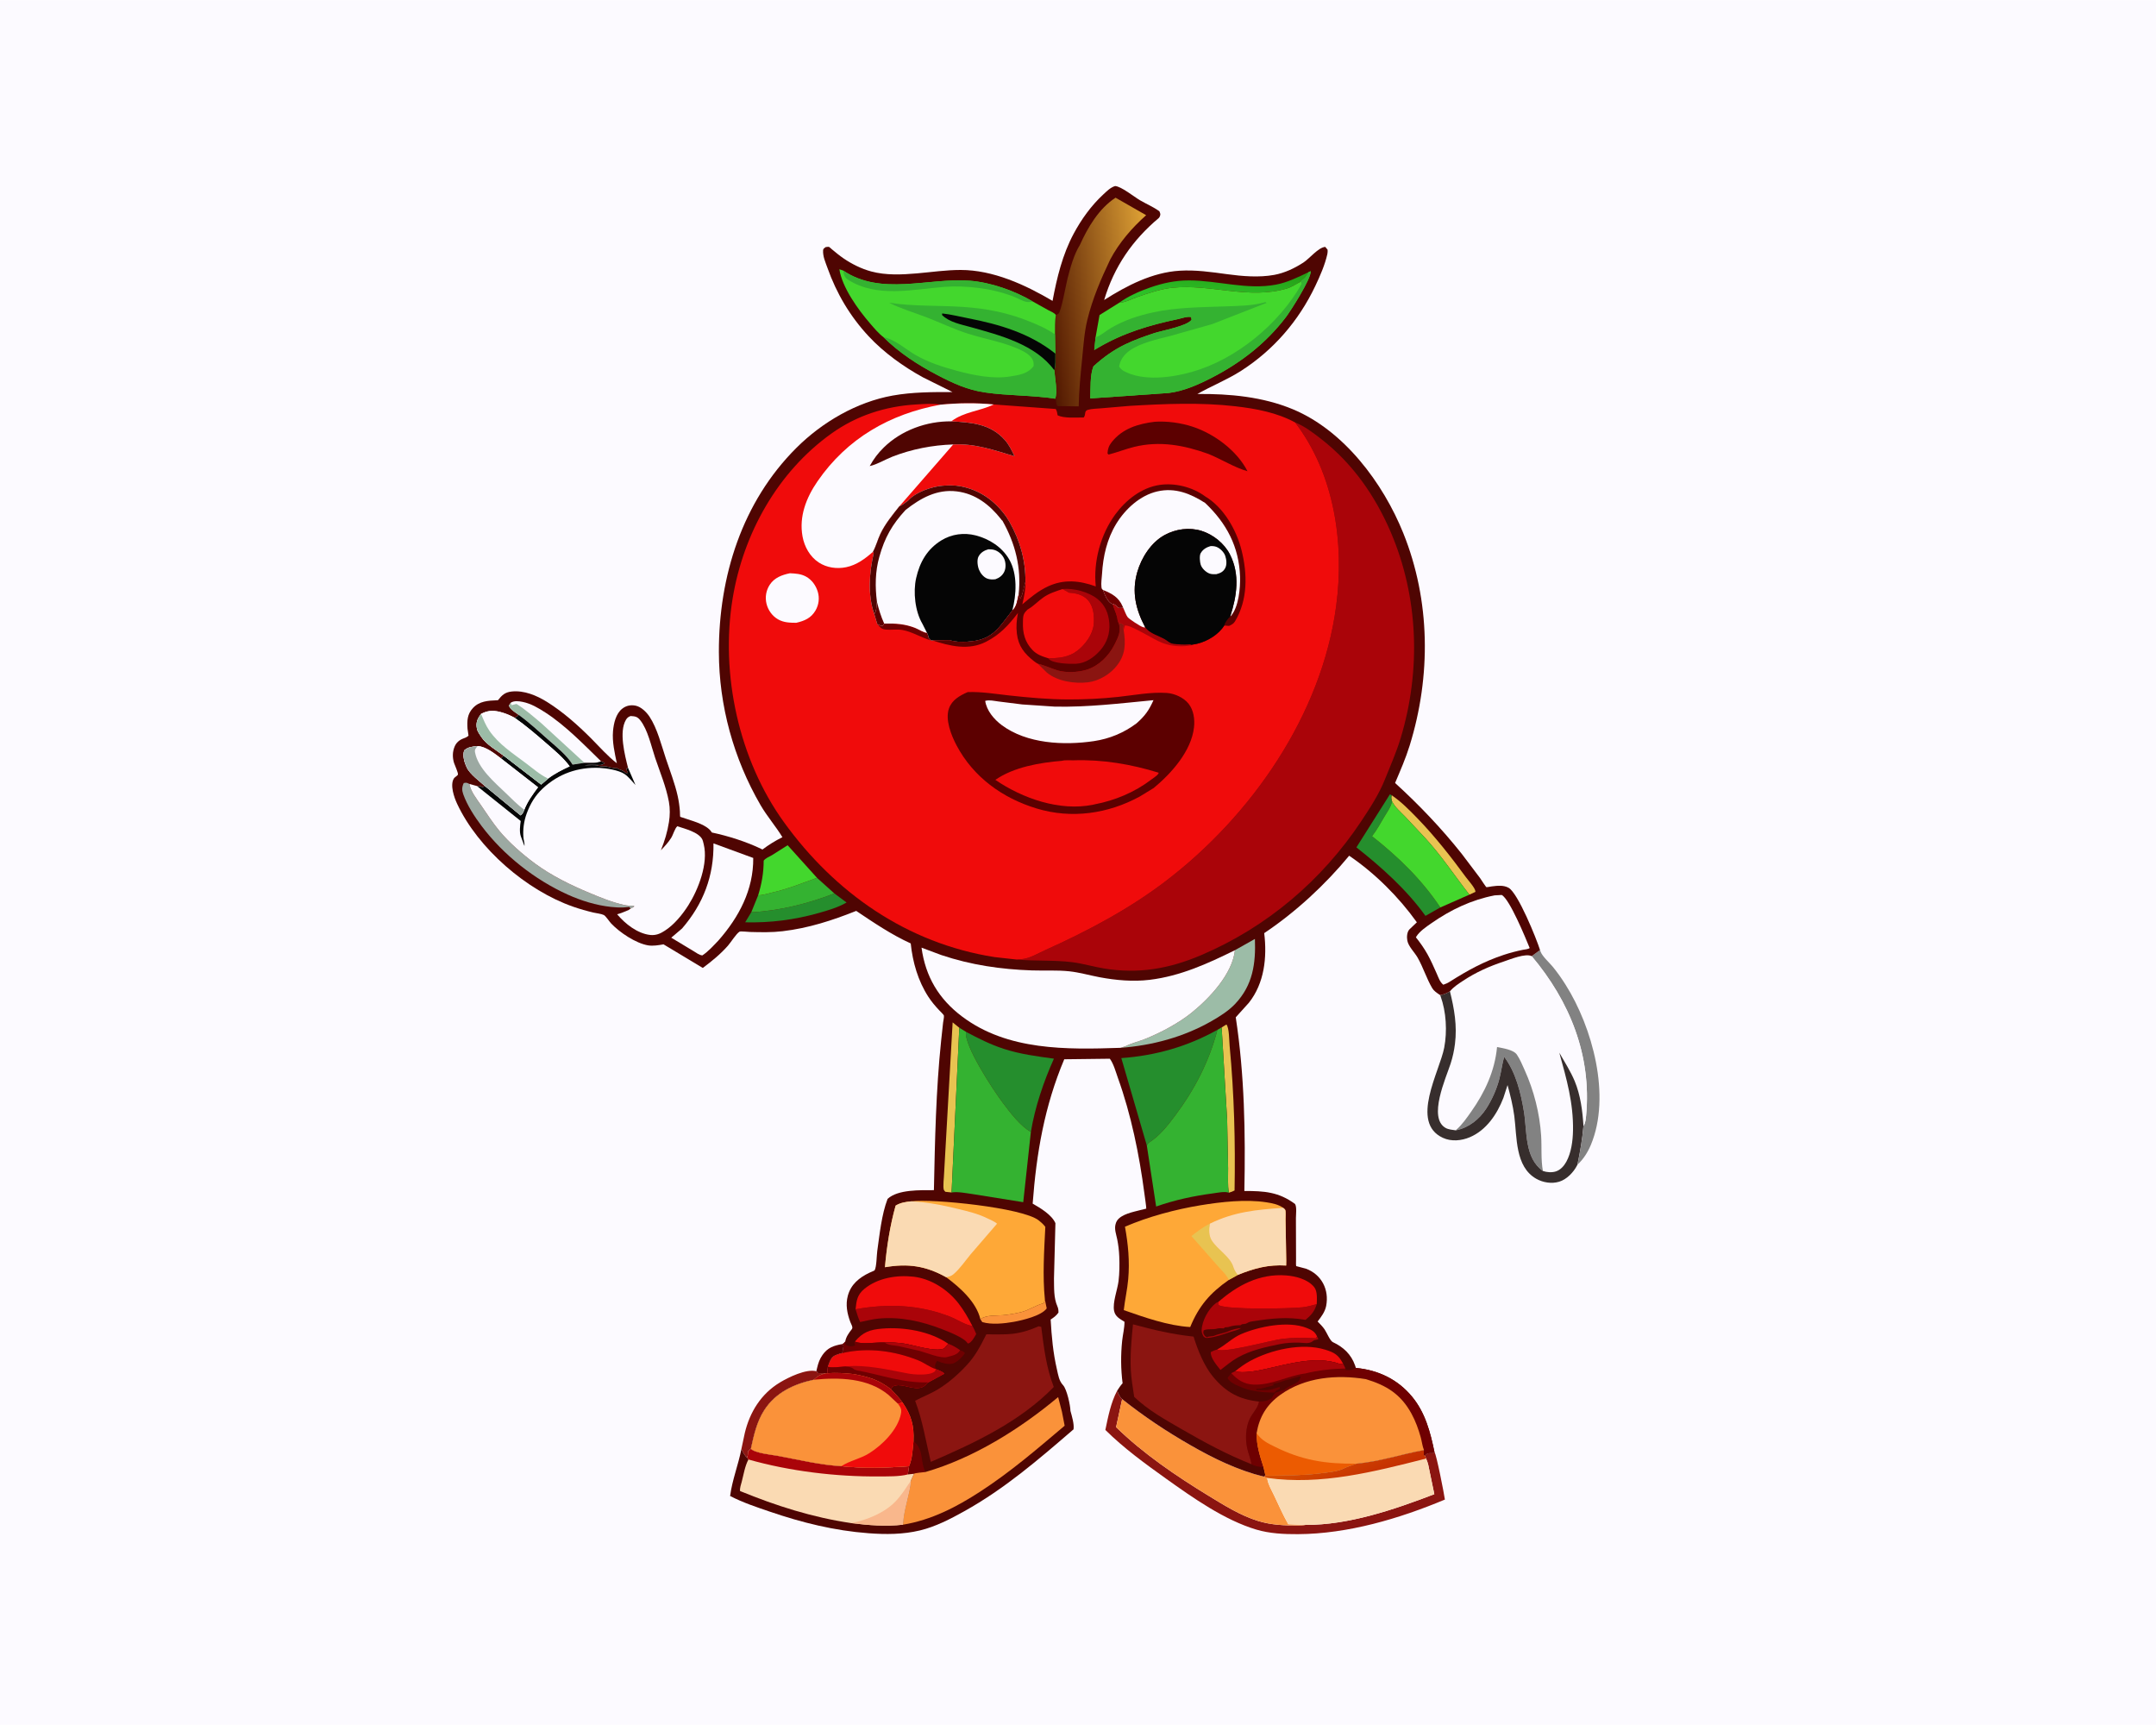 <svg version="1.1" xmlns="http://www.w3.org/2000/svg" style="display: block;" viewBox="0 0 2048 1638" width="1280" height="1024">
<defs>
	<linearGradient id="Gradient1" gradientUnits="userSpaceOnUse" x1="1287.92" y1="1410.82" x2="1271.76" y2="1374.01">
		<stop class="stop0" offset="0" stop-opacity="1" stop-color="rgb(196,47,1)"/>
		<stop class="stop1" offset="1" stop-opacity="1" stop-color="rgb(214,78,0)"/>
	</linearGradient>
	<linearGradient id="Gradient2" gradientUnits="userSpaceOnUse" x1="1162.62" y1="256.717" x2="1160.38" y2="283.283">
		<stop class="stop0" offset="0" stop-opacity="1" stop-color="rgb(38,160,23)"/>
		<stop class="stop1" offset="1" stop-opacity="1" stop-color="rgb(44,192,39)"/>
	</linearGradient>
	<linearGradient id="Gradient3" gradientUnits="userSpaceOnUse" x1="989.841" y1="293.163" x2="1097.01" y2="279.068">
		<stop class="stop0" offset="0" stop-opacity="1" stop-color="rgb(79,21,0)"/>
		<stop class="stop1" offset="1" stop-opacity="1" stop-color="rgb(222,161,53)"/>
	</linearGradient>
</defs>
<path transform="translate(0,0)" fill="rgb(252,250,255)" d="M -0 -0 L 2048 0 L 2048 1638 L -0 1638 L -0 -0 z"/>
<path transform="translate(0,0)" fill="rgb(92,0,0)" d="M 775.45 1302.18 L 776.24 1298.82 C 777.326 1294.27 778.612 1290.62 781.303 1286.75 C 786.229 1279.67 792.136 1277.82 800.224 1276.36 L 801.46 1278.51 L 800.972 1280 L 800.899 1281.33 C 800.781 1282.87 800.45 1283.67 799.768 1285.03 C 796.059 1286.11 791.697 1286.94 789.593 1290.51 C 788.226 1292.83 787.294 1295.51 786.417 1298.05 L 786.071 1304.18 L 784.749 1304.13 L 777 1303.95 L 775.45 1302.18 z"/>
<path transform="translate(0,0)" fill="rgb(139,21,17)" d="M 775.45 1302.18 L 777 1303.95 L 784.749 1304.13 C 779.565 1305.32 777.468 1306.25 773.49 1309.89 L 773.013 1310.26 C 754.159 1314.35 736.822 1322.34 726.015 1339.08 C 718.743 1350.35 716.112 1362.97 713.257 1375.83 L 710.537 1378.5 L 710.544 1379.92 C 710.542 1381.23 710.294 1382.08 710 1383.33 L 709.856 1384.26 C 707.649 1383.22 705.485 1378.31 704.237 1376.16 L 707.468 1360.96 C 712.247 1340.93 722.951 1323.68 740.818 1312.88 C 748.96 1307.96 765.786 1299.72 775.45 1302.18 z"/>
<path transform="translate(0,0)" fill="rgb(130,130,130)" d="M 1462.89 902.143 L 1463.33 903.473 C 1465.02 908.19 1471.68 914 1474.97 918 C 1479.33 923.318 1483.32 929.017 1487 934.829 C 1512.73 975.484 1530.6 1040.8 1511.16 1087.23 C 1508.17 1094.36 1504.06 1100.84 1498.36 1106.11 C 1500.99 1093.62 1503.04 1081.88 1504.13 1069.15 C 1506.12 1066.45 1506.39 1062.27 1506.69 1059 C 1511.89 1002.25 1491.16 950.868 1454.97 907.953 L 1462.89 902.143 z"/>
<path transform="translate(0,0)" fill="rgb(139,21,17)" d="M 1362.65 1379.17 C 1364.37 1380.69 1371.79 1418.68 1372.52 1424.08 C 1329.05 1442.28 1280.36 1456.69 1232.94 1456.94 C 1219.78 1457.01 1206.05 1456.38 1193.38 1452.6 C 1163.13 1443.59 1133.08 1422.37 1107.6 1404.19 C 1087.66 1389.95 1067.44 1375.23 1049.99 1357.95 C 1052.63 1345.34 1055.14 1332.13 1061.21 1320.66 C 1062.49 1323.6 1063.48 1326.5 1065.95 1328.67 L 1060.19 1355.3 C 1086.05 1380.51 1117.38 1401.75 1148.15 1420.54 C 1162.83 1429.51 1178.42 1439.25 1194.95 1444.37 C 1207.45 1448.24 1220.23 1448.79 1233.23 1448.64 C 1235.57 1448.61 1237.79 1448.62 1240.11 1448.16 C 1281.25 1448.3 1324.41 1433.56 1362.47 1418.97 L 1358 1397.4 C 1357.13 1393.37 1356.59 1388.75 1354.5 1385.18 L 1353.7 1382.34 L 1354.57 1380.86 C 1356.14 1380.32 1357.63 1379.65 1359.31 1379.78 C 1360.71 1379.89 1359.89 1380.03 1361.56 1379.54 L 1362.65 1379.17 z"/>
<path transform="translate(0,0)" fill="rgb(250,146,58)" d="M 1065.95 1328.67 C 1086.62 1345.13 1107.88 1359.29 1130.8 1372.42 C 1152.91 1385.08 1175.66 1396.2 1200.53 1402.32 L 1203.73 1403.52 C 1204.33 1409.2 1207.79 1414.85 1210.23 1420 C 1214.64 1429.27 1218.68 1438.52 1223.73 1447.48 L 1240.11 1448.16 C 1237.79 1448.62 1235.57 1448.61 1233.23 1448.64 C 1220.23 1448.79 1207.45 1448.24 1194.95 1444.37 C 1178.42 1439.25 1162.83 1429.51 1148.15 1420.54 C 1117.38 1401.75 1086.05 1380.51 1060.19 1355.3 L 1065.95 1328.67 z"/>
<path transform="translate(0,0)" fill="rgb(250,218,179)" d="M 1288.33 1390 C 1310.32 1388.1 1331.07 1381.02 1352.66 1377.07 L 1352.44 1381.32 C 1352.84 1381.69 1353.17 1382.34 1353.7 1382.34 L 1354.5 1385.18 C 1356.59 1388.75 1357.13 1393.37 1358 1397.4 L 1362.47 1418.97 C 1324.41 1433.56 1281.25 1448.3 1240.11 1448.16 L 1223.73 1447.48 C 1218.68 1438.52 1214.64 1429.27 1210.23 1420 C 1207.79 1414.85 1204.33 1409.2 1203.73 1403.52 L 1200.53 1402.32 L 1201.96 1400.89 C 1207.35 1401.73 1213.12 1401.05 1218.58 1401.06 C 1232.48 1401.07 1245.76 1400.44 1259.54 1398.48 C 1264.91 1397.72 1271.19 1397.1 1276.1 1394.67 C 1280.01 1392.74 1284.23 1391.44 1288.33 1390 z"/>
<path transform="translate(0,0)" fill="url(#Gradient1)" d="M 1288.33 1390 C 1310.32 1388.1 1331.07 1381.02 1352.66 1377.07 L 1352.44 1381.32 C 1352.84 1381.69 1353.17 1382.34 1353.7 1382.34 L 1354.5 1385.18 C 1305.11 1397.67 1255.04 1410.7 1203.73 1403.52 L 1200.53 1402.32 L 1201.96 1400.89 C 1207.35 1401.73 1213.12 1401.05 1218.58 1401.06 C 1232.48 1401.07 1245.76 1400.44 1259.54 1398.48 C 1264.91 1397.72 1271.19 1397.1 1276.1 1394.67 C 1280.01 1392.74 1284.23 1391.44 1288.33 1390 z"/>
<path transform="translate(0,0)" fill="rgb(252,250,255)" d="M 1377.3 941.389 C 1380.68 937.2 1385.25 934.335 1389.69 931.387 C 1402 923.223 1414.56 917.647 1428.54 913.006 C 1434.58 910.999 1449.03 904.968 1454.97 907.953 C 1491.16 950.868 1511.89 1002.25 1506.69 1059 C 1506.39 1062.27 1506.12 1066.45 1504.13 1069.15 C 1503.04 1081.88 1500.99 1093.62 1498.36 1106.11 L 1498.06 1106.72 C 1494.69 1113.29 1488.21 1120.04 1481.04 1122.19 C 1473.89 1124.35 1465.7 1123.01 1459.29 1119.38 C 1439.04 1107.9 1441.07 1079.65 1438.44 1059.82 C 1437.12 1049.84 1434.68 1040.12 1432.03 1030.42 L 1428.05 1042.67 C 1422.11 1057.99 1411.92 1073.23 1396.3 1079.88 C 1388.25 1083.3 1378.71 1084.24 1370.59 1080.5 C 1339.05 1065.97 1367.59 1017.38 1371.87 994.868 C 1374.82 979.337 1373.82 960.906 1368.4 945.948 L 1368.04 944.984 C 1371.61 944.338 1374.16 943.195 1377.3 941.389 z"/>
<path transform="translate(0,0)" fill="rgb(130,130,130)" d="M 1382.77 1073.38 L 1383.72 1072.54 C 1389.07 1067.69 1393.26 1061.64 1397.4 1055.77 C 1410.54 1037.21 1419.89 1017.06 1422.06 994.283 C 1427.52 995.378 1437.72 996.757 1440.95 1001.56 C 1443.96 1006.04 1446.09 1011.32 1448.31 1016.23 C 1457.03 1035.45 1462.6 1057.41 1463.94 1078.5 C 1464.63 1089.38 1463.61 1101.36 1465.63 1112 C 1448.03 1099.58 1450.7 1074.72 1447.62 1055.78 C 1444.74 1038.09 1439.88 1018.03 1428.81 1003.58 C 1426.86 1010.36 1426.07 1017.49 1424.29 1024.34 C 1421.72 1034.22 1417.28 1044.27 1411.73 1052.84 C 1405.29 1062.77 1395.35 1070.76 1383.64 1073.21 L 1382.77 1073.38 z"/>
<path transform="translate(0,0)" fill="rgb(55,46,45)" d="M 1368.04 944.984 C 1371.61 944.338 1374.16 943.195 1377.3 941.389 C 1381.47 958.07 1384.24 974.025 1382.08 991.283 C 1381.28 997.719 1379.93 1003.9 1377.93 1010.08 C 1373.63 1023.44 1356.15 1061.57 1373.26 1071.15 C 1375.94 1072.65 1379.76 1072.94 1382.77 1073.38 L 1383.64 1073.21 C 1395.35 1070.76 1405.29 1062.77 1411.73 1052.84 C 1417.28 1044.27 1421.72 1034.22 1424.29 1024.34 C 1426.07 1017.49 1426.86 1010.36 1428.81 1003.58 C 1439.88 1018.03 1444.74 1038.09 1447.62 1055.78 C 1450.7 1074.72 1448.03 1099.58 1465.63 1112 C 1469.3 1113.26 1474.04 1113.63 1477.81 1112.45 C 1482.26 1111.07 1485.65 1107.24 1487.83 1103.28 C 1492.59 1094.61 1494.04 1083.27 1494.21 1073.5 C 1494.66 1047.31 1488.08 1024.55 1481.2 999.636 C 1486.17 1008.38 1491.98 1017.42 1495.83 1026.69 C 1501.3 1039.86 1503.29 1055 1504.13 1069.15 C 1503.04 1081.88 1500.99 1093.62 1498.36 1106.11 L 1498.06 1106.72 C 1494.69 1113.29 1488.21 1120.04 1481.04 1122.19 C 1473.89 1124.35 1465.7 1123.01 1459.29 1119.38 C 1439.04 1107.9 1441.07 1079.65 1438.44 1059.82 C 1437.12 1049.84 1434.68 1040.12 1432.03 1030.42 L 1428.05 1042.67 C 1422.11 1057.99 1411.92 1073.23 1396.3 1079.88 C 1388.25 1083.3 1378.71 1084.24 1370.59 1080.5 C 1339.05 1065.97 1367.59 1017.38 1371.87 994.868 C 1374.82 979.337 1373.82 960.906 1368.4 945.948 L 1368.04 944.984 z"/>
<path transform="translate(0,0)" fill="rgb(79,5,2)" d="M 802.89 1274.03 C 803.632 1269.53 806.419 1265.7 809.186 1262.21 C 810.552 1260.49 808.529 1257.57 807.754 1255.5 C 804.708 1247.34 803.059 1239.01 805.372 1230.46 C 808.285 1219.68 816.194 1213.28 825.849 1208.64 C 826.426 1208.36 830.605 1206.68 830.793 1206.36 C 832.72 1203.04 832.722 1192.16 833.304 1188.07 C 835.565 1172.19 837.398 1153.46 843.123 1138.5 C 853.021 1129.35 874.355 1130.27 887.127 1130.21 C 888.108 1082.97 889.074 1035.44 893.976 988.417 L 895.857 971.07 C 896.041 969.403 896.906 965.87 896.607 964.328 C 896.45 963.516 892.795 960.039 892.022 959.215 C 888.258 955.205 884.825 951.145 881.83 946.52 C 872.017 931.367 866.947 913.688 865.11 895.875 C 846.732 887.526 830.034 876.169 813.317 864.967 C 790.421 874.098 767.969 881.358 743.345 884.276 C 733.1 885.491 722.87 885.253 712.576 884.978 C 711.125 884.939 703.432 884.147 702.528 884.673 C 699.422 886.477 694.167 894.972 691.431 898.062 C 684.24 906.186 676.258 912.654 667.613 919.15 L 630.282 896.73 C 625.68 897.535 620.265 898.487 615.606 897.697 C 603.85 895.704 588.623 885.445 580.5 876.862 C 578.929 875.201 575.336 869.742 573.611 868.896 C 571.048 867.638 566.647 867.247 563.774 866.569 C 557.246 865.027 550.838 863.208 544.5 861.001 C 500.199 845.576 454.118 805.815 434.207 763.193 C 431.387 757.157 427.229 745.285 431.213 739.074 C 431.956 737.916 434.521 736.655 434.984 735.5 C 435.521 734.163 431.858 726.254 431.318 724.5 C 429.728 719.333 429.732 713.917 431.858 708.875 C 433.495 704.992 436.404 702.609 440.252 701.163 C 442.226 700.422 443.486 699.987 445.054 698.5 L 444.095 691.929 C 443.621 684.356 443.778 678.136 449.296 672.23 C 455.411 665.686 463.584 665.274 471.874 664.921 L 473 664.879 C 476.786 660.109 479.579 657.308 486 656.602 C 497.8 655.306 509.885 660.397 519.66 666.509 C 535.003 676.102 548.942 688.535 561.687 701.301 C 569.532 709.161 577.143 717.982 585.952 724.743 C 583.867 714.955 581.438 704.341 582.307 694.259 C 582.941 686.913 584.964 677.679 591.108 672.878 C 594.815 669.981 599.044 669.137 603.674 670.023 C 608.963 671.036 614.112 676.144 616.988 680.5 C 624.351 691.65 628.231 707.387 632.438 720.069 C 636.369 731.921 641.071 743.807 643.768 756 C 644.823 760.771 645.489 765.602 645.849 770.472 C 645.909 771.283 645.877 775.149 646.155 775.636 C 646.203 775.72 652.165 777.598 652.898 777.843 C 659.938 780.191 671.539 783.473 675.786 789.869 L 676.178 790.5 C 691.418 793.701 709.418 799.381 723.415 806.245 L 724.255 806.669 C 730.376 802.097 736.373 798.363 743.219 794.967 C 736.847 784.495 728.66 775.193 722.445 764.482 C 696.858 720.383 682.958 670.029 682.875 619.063 C 682.758 547.287 704.891 476.59 756.601 425.085 C 781.046 400.738 813.823 381.617 847.949 375.502 C 866.758 372.131 885.78 372.166 904.815 372.173 L 876.766 358.225 C 858.172 348.05 839.695 334.795 825.209 319.265 C 807.509 300.29 794.67 278.605 786.007 254.217 C 784.056 248.725 781.521 243.396 781.872 237.451 C 781.965 235.871 783.16 235.478 784.309 234.5 C 785.372 234.435 786.455 234.094 787.5 234.304 C 787.842 234.372 789.785 236.22 790.1 236.482 C 793.747 239.518 797.412 242.55 801.331 245.232 C 809.153 250.583 818.281 255.106 827.455 257.599 C 841.454 261.404 856.77 260.698 871.095 259.454 C 884.792 258.265 898.744 256.205 912.5 256.206 C 943.357 256.209 973.787 270.231 999.831 285.579 C 1003.98 263.498 1009.23 241.606 1019.95 221.648 C 1027.22 208.097 1036.56 195.102 1047.85 184.642 C 1051.24 181.505 1054.73 177.878 1059.24 176.5 C 1065.13 176.836 1077.15 186.649 1082.91 190.018 C 1088.96 193.558 1095.7 196.346 1101.33 200.5 C 1101.61 201.333 1102.07 202.127 1102.19 203 C 1102.34 204.049 1101.55 206.179 1100.78 206.823 C 1075.57 228.011 1058.28 253.187 1048.84 284.759 C 1070.42 271.028 1094.59 258.519 1120.58 256.925 C 1135.76 255.994 1150.53 258.178 1165.52 260.209 C 1179.96 262.166 1195.89 263.533 1210.34 260.897 C 1220.3 259.081 1229.69 254.617 1238.14 249.14 C 1243.97 245.36 1252.24 234.807 1258.85 234.295 L 1261.09 237 C 1261.14 238.418 1261.19 239.6 1260.88 241 C 1258.63 251.223 1253.9 262.005 1249.42 271.412 C 1233.67 304.539 1209.78 332.27 1178.84 352.059 C 1165.51 360.589 1151.02 366.254 1137.39 374.018 C 1167.93 373.686 1199.64 376.658 1228.09 388.511 C 1276.62 408.727 1313.81 458.596 1332.97 506.114 C 1358.86 570.309 1359.44 641.945 1339.11 707.735 C 1335.33 719.974 1330.2 731.683 1325.2 743.457 C 1348.06 764.314 1369.19 786.43 1388.45 810.672 L 1405.96 833.838 C 1406.64 834.796 1411.37 842.221 1411.96 842.413 C 1412.49 842.585 1416.13 841.818 1416.93 841.717 C 1422.28 841.045 1428.09 840.303 1433 843.01 C 1441.95 847.939 1459.47 891.251 1462.89 902.143 L 1454.97 907.953 C 1449.03 904.968 1434.58 910.999 1428.54 913.006 C 1414.56 917.647 1402 923.223 1389.69 931.387 C 1385.25 934.335 1380.68 937.2 1377.3 941.389 C 1374.16 943.195 1371.61 944.338 1368.04 944.984 L 1366.86 944.179 C 1364.54 942.581 1361.98 940.848 1360.52 938.392 C 1355.11 929.326 1351.9 918.495 1346.5 909.151 C 1343.7 904.302 1337.8 898.627 1336.83 893.154 C 1336.24 889.86 1336.43 885.361 1338.67 882.69 L 1345.89 875.798 C 1328.56 851.633 1306.22 829.337 1281.58 812.553 C 1258.84 840.127 1230.61 866.22 1200.89 886.091 C 1203.66 908.99 1201.14 933.58 1186.3 952.244 L 1173.85 966.038 C 1182.19 1020.77 1183.12 1075.75 1182.03 1130.98 C 1200.88 1130.99 1214.53 1131.82 1230.14 1143.31 C 1231.98 1146.01 1231 1153.46 1231 1156.77 L 1231.12 1196.13 C 1231.15 1197.26 1230.91 1201.81 1231.29 1202.36 C 1231.39 1202.51 1239.68 1204.45 1240.71 1204.84 C 1255.47 1210.45 1262.68 1224.81 1259.74 1240.1 C 1258.63 1245.85 1255.09 1250.42 1251.63 1254.97 C 1253.91 1257.31 1256.35 1259.71 1258.21 1262.41 C 1260.19 1265.27 1263.38 1273.3 1266.11 1274.57 C 1276.01 1279.16 1283.48 1286.12 1287.16 1296.62 L 1287.98 1299.06 C 1309.16 1301.08 1327.67 1309.82 1341.34 1326.37 C 1353.98 1341.67 1358.72 1360.18 1362.65 1379.17 L 1361.56 1379.54 C 1359.89 1380.03 1360.71 1379.89 1359.31 1379.78 C 1357.63 1379.65 1356.14 1380.32 1354.57 1380.86 L 1353.7 1382.34 C 1353.17 1382.34 1352.84 1381.69 1352.44 1381.32 L 1352.66 1377.07 C 1331.07 1381.02 1310.32 1388.1 1288.33 1390 C 1284.23 1391.44 1280.01 1392.74 1276.1 1394.67 C 1271.19 1397.1 1264.91 1397.72 1259.54 1398.48 C 1245.76 1400.44 1232.48 1401.07 1218.58 1401.06 C 1213.12 1401.05 1207.35 1401.73 1201.96 1400.89 L 1200.53 1402.32 C 1175.66 1396.2 1152.91 1385.08 1130.8 1372.42 C 1107.88 1359.29 1086.62 1345.13 1065.95 1328.67 C 1063.48 1326.5 1062.49 1323.6 1061.21 1320.66 C 1062.83 1318.23 1064.35 1315.76 1066.37 1313.64 C 1064.65 1300.31 1064.55 1286.72 1065.94 1273.35 C 1066.56 1267.45 1068.2 1261.11 1068.17 1255.24 C 1063.82 1252.47 1059.39 1250.36 1058.29 1244.88 C 1056.69 1236.88 1061.52 1224.76 1062.53 1216.49 C 1063.45 1208.9 1063.51 1200.89 1063.2 1193.25 C 1062.98 1187.65 1062.35 1182.24 1061.23 1176.75 C 1060.27 1172.03 1058.37 1167.3 1059.69 1162.5 C 1060.04 1161.22 1060.42 1160.12 1061.19 1159.02 C 1065.41 1152.96 1076.29 1150.94 1083.03 1149.18 C 1083.59 1149.04 1088.74 1147.87 1088.84 1147.74 C 1089.08 1147.42 1087.23 1134.57 1087.05 1133.22 C 1082.22 1096.5 1074.48 1058.55 1061.94 1023.67 C 1059.86 1017.88 1057.87 1010.29 1054.26 1005.37 L 1010.94 1005.89 C 992.106 1050.67 984.551 1094.85 980.931 1143 C 988.142 1147.1 999.06 1153.55 1002.55 1161.56 L 1001.18 1214.18 C 1001.35 1222.99 1000.8 1232.41 1004.43 1240.59 C 1005.32 1242.6 1005.46 1244.33 1005.44 1246.5 C 1003.35 1249.49 1001 1251.1 998.02 1253.11 C 998.957 1269.38 1000.3 1284.58 1003.99 1300.5 C 1005.26 1305.94 1005.91 1311.3 1009.83 1315.46 C 1013.36 1319.23 1016.72 1334.4 1016.83 1339.87 C 1018.2 1344.8 1020.49 1352.34 1019.76 1357.38 C 986.465 1386.09 954.607 1413.64 915.978 1435.17 C 902.788 1442.53 888.633 1449.85 873.866 1453.4 C 857.809 1457.25 841.45 1457.28 825.077 1456.06 C 792.605 1453.65 761.78 1446 731.035 1435.48 C 718.272 1431.12 705.539 1426.92 693.535 1420.67 C 695.585 1405.21 701.3 1391.25 704.237 1376.16 C 705.485 1378.31 707.649 1383.22 709.856 1384.26 L 710 1383.33 C 710.294 1382.08 710.542 1381.23 710.544 1379.92 L 710.537 1378.5 L 713.257 1375.83 C 716.112 1362.97 718.743 1350.35 726.015 1339.08 C 736.822 1322.34 754.159 1314.35 773.013 1310.26 L 773.49 1309.89 C 777.468 1306.25 779.565 1305.32 784.749 1304.13 L 786.071 1304.18 L 786.417 1298.05 C 787.294 1295.51 788.226 1292.83 789.593 1290.51 C 791.697 1286.94 796.059 1286.11 799.768 1285.03 C 800.45 1283.67 800.781 1282.87 800.899 1281.33 L 800.972 1280 L 801.46 1278.51 L 800.224 1276.36 C 801.274 1276.02 802.122 1274.82 802.89 1274.03 z"/>
<path transform="translate(0,0)" fill="rgb(111,0,1)" d="M 867.754 1368.46 C 878.122 1377.52 873.734 1387.24 879.03 1397.92 C 877.345 1398.16 868.998 1398.77 868.208 1399.57 L 862.363 1400.22 L 863.524 1392.4 C 866.655 1385.57 866.975 1375.9 867.754 1368.46 z"/>
<path transform="translate(0,0)" fill="rgb(250,146,58)" d="M 992.553 1234.19 L 994.28 1242.49 C 989.345 1249.53 971.283 1253.79 962.991 1255.28 C 954.115 1256.87 941.786 1258.18 933.057 1255.5 L 931.271 1252.78 C 936.74 1248.65 945.874 1249.54 952.5 1248.99 C 958.279 1248.5 964.151 1247.46 969.784 1246.11 C 977.03 1244.37 983.11 1239.98 990.114 1237.97 L 991.5 1237.59 L 992.553 1234.19 z"/>
<path transform="translate(0,0)" fill="rgb(170,4,9)" d="M 1251.05 1269.11 L 1252.41 1271.52 C 1250.41 1272.86 1249.1 1271.95 1247.28 1273.46 C 1243.35 1276.72 1238.23 1275.05 1233.5 1275 C 1227.77 1274.94 1221.6 1275.23 1216 1276.37 C 1202.02 1279.23 1188.32 1282.16 1175.69 1289.19 C 1169.92 1292.41 1164.56 1296.98 1159.31 1301 C 1156.01 1296.68 1149.74 1289.72 1150.12 1284.01 C 1152.11 1282.89 1154.04 1282.21 1156.2 1281.52 C 1162.44 1285.37 1207.65 1272.68 1218.08 1271.43 C 1228.79 1270.15 1239.13 1270.26 1249.88 1270.9 L 1251.05 1269.11 z"/>
<path transform="translate(0,0)" fill="rgb(232,195,81)" d="M 1321.94 755.095 C 1331.04 761.281 1338.63 769.012 1346.27 776.882 C 1363.12 794.235 1378.23 813.528 1392.52 832.995 C 1394.75 836.033 1400.86 842.683 1401.47 846.153 L 1401.5 846.913 L 1395.79 849.537 C 1381.61 831.371 1369.21 812.451 1353.51 795.409 L 1334.64 775.316 C 1330.39 770.917 1324.98 766.427 1322.3 760.879 C 1321.57 758.565 1321.39 757.554 1321.94 755.095 z"/>
<path transform="translate(0,0)" fill="url(#Gradient2)" d="M 1062.99 287.453 C 1071.55 281.178 1082.28 276.465 1092.26 272.964 C 1104.55 268.652 1116.42 266.123 1129.5 266.138 C 1157 266.169 1184.31 275.321 1211.9 270.169 C 1222.94 268.106 1233.13 263.024 1243.18 258.208 C 1241.12 261.948 1239.71 264.231 1235.87 266.474 L 1235.63 267.226 C 1231.53 269.448 1226.9 272.51 1222.44 273.826 C 1186.15 284.546 1150.09 269.329 1113.63 273.108 C 1102.67 274.245 1090.76 278.229 1080.38 281.882 C 1074.42 283.976 1069.39 286.87 1062.99 287.453 z"/>
<path transform="translate(0,0)" fill="rgb(240,11,11)" d="M 812.091 1273.98 C 819.673 1265.03 826.32 1262.69 837.681 1261.72 C 858.287 1259.95 883.595 1264.15 900.795 1276.14 L 896.986 1280.5 C 888.862 1284.35 867.784 1277.27 858.999 1275.96 C 852.682 1275.02 846.519 1274.69 840.142 1274.86 C 832.579 1274.46 818.39 1277.13 812.091 1273.98 z"/>
<path transform="translate(0,0)" fill="rgb(232,195,81)" d="M 1160.46 975.635 L 1165 972.863 C 1167.69 975.975 1167.59 988.468 1168.02 992.987 C 1172.37 1038.73 1173.55 1084.58 1172.72 1130.5 C 1170.87 1131.5 1169.3 1132.06 1167.29 1132.61 C 1166.02 1125.3 1166.7 1116.87 1166.6 1109.43 L 1165.68 1063.24 L 1160.46 975.635 z"/>
<path transform="translate(0,0)" fill="rgb(240,11,11)" d="M 1156.2 1281.52 C 1164.12 1277.4 1170.58 1270.53 1178.85 1266.97 C 1195.76 1259.71 1223.42 1254.07 1241.13 1261.04 C 1245.71 1262.84 1249.04 1264.43 1251.05 1269.11 L 1249.88 1270.9 C 1239.13 1270.26 1228.79 1270.15 1218.08 1271.43 C 1207.65 1272.68 1162.44 1285.37 1156.2 1281.52 z"/>
<path transform="translate(0,0)" fill="rgb(37,142,45)" d="M 792.551 848.378 L 804.168 857.011 C 795.923 861.733 786.7 864.428 777.599 866.998 C 754.603 873.492 731.674 876.378 707.839 875.812 L 713.637 866.257 C 739.85 865.022 768.147 857.979 792.551 848.378 z"/>
<path transform="translate(0,0)" fill="rgb(240,11,11)" d="M 1173.09 1302.4 C 1177.39 1298.82 1182.28 1295.31 1187.18 1292.62 C 1207.09 1281.72 1236.71 1274.89 1258.78 1281.71 C 1267.62 1284.45 1271.33 1286.56 1275.74 1294.93 C 1274.41 1295.3 1273.87 1295.73 1272.55 1295.25 C 1250.66 1287.24 1223.74 1295.34 1202 1300.13 C 1193.48 1302 1181.71 1304.23 1173.09 1302.4 z"/>
<path transform="translate(0,0)" fill="rgb(52,178,49)" d="M 776.07 833.554 L 792.551 848.378 C 768.147 857.979 739.85 865.022 713.637 866.257 L 720.18 850.148 C 724.836 850.109 729.737 848.416 734.266 847.366 C 748.689 844.023 762.202 838.587 776.07 833.554 z"/>
<path transform="translate(0,0)" fill="rgb(232,195,81)" d="M 903.915 1132.41 L 898 1131.76 C 897.532 1131.17 896.878 1130.69 896.595 1130 C 895.49 1127.3 896.756 1117.63 896.815 1113.98 L 904.917 970.85 L 911.239 975.948 L 903.915 1132.41 z"/>
<path transform="translate(0,0)" fill="rgb(111,0,1)" d="M 802.89 1274.03 L 803.164 1276.88 C 805.091 1278.21 807.646 1278.79 810 1278.36 C 811.19 1278.14 811.365 1277.98 812.318 1277.5 L 811.912 1276.41 C 811.569 1275.26 811.439 1274.98 812.091 1273.98 C 818.39 1277.13 832.579 1274.46 840.142 1274.86 C 846.519 1274.69 852.682 1275.02 858.999 1275.96 C 867.784 1277.27 888.862 1284.35 896.986 1280.5 L 900.795 1276.14 C 905.053 1277.66 908.286 1279.68 911.982 1282.22 C 914.029 1283.04 915.194 1283.25 916.583 1285 C 914.556 1288.41 908.488 1294.31 904.5 1295.05 C 899.771 1295.93 894.431 1294.2 890.119 1292.35 C 888.096 1296.08 887.749 1296.07 888.845 1300.1 C 883.487 1298.58 877.93 1294.14 872.589 1291.99 C 849.614 1282.7 824.016 1279.31 799.768 1285.03 C 800.45 1283.67 800.781 1282.87 800.899 1281.33 L 800.972 1280 L 801.46 1278.51 L 800.224 1276.36 C 801.274 1276.02 802.122 1274.82 802.89 1274.03 z"/>
<path transform="translate(0,0)" fill="rgb(170,4,9)" d="M 840.142 1274.86 C 846.519 1274.69 852.682 1275.02 858.999 1275.96 C 867.784 1277.27 888.862 1284.35 896.986 1280.5 L 900.795 1276.14 C 905.053 1277.66 908.286 1279.68 911.982 1282.22 C 909.391 1286.76 904.439 1287.41 899.62 1288.73 C 893.681 1290.35 880.102 1284.63 873.468 1282.84 L 853.319 1278.28 C 848.192 1277.34 844.685 1277.91 840.142 1274.86 z"/>
<path transform="translate(0,0)" fill="rgb(67,215,45)" d="M 720.18 850.148 C 723.571 839.065 725.404 828.833 725.425 817.25 C 727.256 814.824 730.561 813.598 733.186 812.099 L 748.182 802.613 L 776.07 833.554 C 762.202 838.587 748.689 844.023 734.266 847.366 C 729.737 848.416 724.836 850.109 720.18 850.148 z"/>
<path transform="translate(0,0)" fill="rgb(170,4,9)" d="M 812.723 1243.34 C 843.517 1237.79 873.575 1238.94 902.91 1250.53 C 908.429 1252.71 918.093 1258.84 923.616 1259.07 C 925.134 1261.58 926.202 1264.12 927.295 1266.84 C 925.554 1269.88 923.046 1274.9 919.5 1275.93 C 918.414 1274.56 917.208 1273.27 915.766 1272.27 C 909.465 1267.91 902.097 1265.12 895.017 1262.33 C 875.788 1254.74 855.282 1250.23 834.5 1252.19 C 828.695 1252.74 822.779 1254.32 817.053 1255.48 C 815.199 1251.56 814 1247.48 812.723 1243.34 z"/>
<path transform="translate(0,0)" fill="rgb(170,4,9)" d="M 1250.78 1238.45 L 1250.37 1239.66 C 1248.32 1245.95 1245.06 1249.28 1240.13 1253.4 C 1222.75 1250.37 1208.07 1251.97 1190.75 1254.65 C 1188.57 1254.99 1186.86 1255.14 1184.95 1256.31 C 1183.73 1257.07 1183.1 1257.25 1181.66 1257.35 C 1180.53 1257.42 1180.03 1257.34 1179.03 1258.01 L 1178.5 1258.49 C 1175.72 1258.39 1170.54 1258.9 1167.97 1259.87 C 1166.89 1260.27 1166.27 1260.35 1165.12 1260.41 L 1163.5 1260.49 L 1162.5 1261.49 C 1160.49 1261.42 1158.04 1261.12 1156.11 1261.71 C 1151.87 1263.01 1146.84 1261.44 1143.25 1263.49 L 1143 1266 C 1144.15 1268.14 1144.22 1269.02 1146.5 1270 C 1148.86 1268.71 1151.34 1269.39 1153.71 1268.38 C 1158.02 1266.53 1163.21 1266.08 1167.5 1264 C 1169.98 1262.8 1176.25 1261.15 1178.87 1261.25 C 1175.88 1263.08 1171.93 1263.89 1168.59 1264.95 C 1161.77 1267.12 1154.79 1269.8 1147.62 1270.49 C 1145.07 1270.74 1145 1270.58 1143.13 1269 C 1142.23 1267.22 1141.42 1265.51 1141.44 1263.48 C 1141.51 1254.74 1147.96 1242.8 1154.97 1237.5 C 1155.8 1236.88 1156.2 1236.83 1157.09 1236.58 L 1157.65 1239.5 C 1166.95 1243.98 1224.73 1242.76 1237.18 1241.48 C 1241.77 1241.01 1246.34 1239.66 1250.78 1238.45 z"/>
<path transform="translate(0,0)" fill="rgb(252,250,255)" d="M 485.155 667.248 C 488.373 665.138 492.832 665.717 496.479 666.453 C 504.288 668.029 511.469 672.273 518.071 676.557 C 537.468 689.144 554.441 706.836 570.962 722.891 C 566.746 724.997 559.924 724.274 555.202 724.327 L 543.901 726.049 C 538.584 717.205 528.584 709.263 520.86 702.466 C 511.712 694.415 502.683 686.005 492.809 678.849 C 489.663 676.513 484.64 673.835 483.425 670 L 485.155 667.248 z"/>
<path transform="translate(0,0)" fill="rgb(156,188,167)" d="M 485.155 667.248 L 486.007 669.547 L 490.612 668.377 C 499.05 673.659 506.609 680.362 514.227 686.74 L 555.202 724.327 L 543.901 726.049 C 538.584 717.205 528.584 709.263 520.86 702.466 C 511.712 694.415 502.683 686.005 492.809 678.849 C 489.663 676.513 484.64 673.835 483.425 670 L 485.155 667.248 z"/>
<path transform="translate(0,0)" fill="rgb(156,169,162)" d="M 598.914 862.825 C 598.566 862.322 598.399 861.622 597.87 861.315 C 597.523 861.115 593.243 861.64 592.602 861.67 C 588.451 861.866 584.403 861.633 580.276 861.179 C 566.192 859.627 552.299 855.348 539.406 849.541 C 508.041 835.414 478.166 811.903 457.454 784.315 C 450.767 775.407 443.924 764.921 440.105 754.373 C 438.644 750.335 438.687 747.42 440.5 743.533 C 443.235 742.962 443.364 743.185 445.919 744.406 C 446.984 751.415 452.767 758.554 456.77 764.383 C 462.447 772.646 468.065 781.403 474.481 789.102 C 483.672 800.13 496.494 811.349 508.005 819.841 C 523.701 831.421 542.05 840.432 560.007 847.904 C 570.924 852.446 581.349 856.778 592.915 859.347 C 595.974 860.027 598.875 860.127 602 860.122 L 602.5 860.72 C 601.282 861.575 600.323 862.315 598.914 862.825 z"/>
<path transform="translate(0,0)" fill="rgb(37,142,45)" d="M 1368.2 861.687 L 1354.05 869.687 C 1336.39 845.022 1312.2 823.307 1288.46 804.631 L 1320.27 754.283 L 1321.94 755.095 C 1321.39 757.554 1321.57 758.565 1322.3 760.879 L 1322.16 761.597 C 1321.06 766.572 1317.77 770.874 1315.21 775.199 C 1311.44 781.582 1307.87 788.146 1303.32 794.013 C 1328.42 813.836 1350.29 834.954 1368.2 861.687 z"/>
<path transform="translate(0,0)" fill="rgb(240,11,11)" d="M 1157.09 1236.58 C 1175.29 1220.59 1196.42 1209.3 1221.5 1211.18 C 1230.59 1211.86 1242.52 1214.82 1248.45 1222.42 C 1251.52 1226.34 1250.97 1233.71 1250.78 1238.45 C 1246.34 1239.66 1241.77 1241.01 1237.18 1241.48 C 1224.73 1242.76 1166.95 1243.98 1157.65 1239.5 L 1157.09 1236.58 z"/>
<path transform="translate(0,0)" fill="rgb(240,11,11)" d="M 812.723 1243.34 C 813.542 1234.96 814.331 1229.43 821.285 1223.79 C 833.825 1213.61 851.693 1210.64 867.5 1212.37 C 884.25 1214.21 900.12 1224.51 910.351 1237.58 C 915.55 1244.22 919.729 1251.61 923.616 1259.07 C 918.093 1258.84 908.429 1252.71 902.91 1250.53 C 873.575 1238.94 843.517 1237.79 812.723 1243.34 z"/>
<path transform="translate(0,0)" fill="rgb(240,11,11)" d="M 799.768 1285.03 C 824.016 1279.31 849.614 1282.7 872.589 1291.99 C 877.93 1294.14 883.487 1298.58 888.845 1300.1 C 891.434 1301.26 895.269 1302.39 897.109 1304.51 L 881.899 1312.73 C 877.912 1316.56 876.091 1318.3 870.406 1318.16 C 862.857 1317.97 854.766 1313.2 847.749 1316.75 L 846.302 1319.27 C 834.16 1310.16 825.68 1307.71 810.92 1304.9 C 802.398 1304.08 794.643 1303.35 786.071 1304.18 L 786.417 1298.05 C 787.294 1295.51 788.226 1292.83 789.593 1290.51 C 791.697 1286.94 796.059 1286.11 799.768 1285.03 z"/>
<path transform="translate(0,0)" fill="rgb(170,4,9)" d="M 786.417 1298.05 C 791.518 1299.08 797.761 1298 802.98 1297.63 C 822.618 1295.71 843.343 1300.71 862.521 1304.34 C 868.566 1305.48 882.464 1306.44 887.488 1302.74 C 888.729 1301.82 888.516 1301.49 888.845 1300.1 C 891.434 1301.26 895.269 1302.39 897.109 1304.51 L 881.899 1312.73 C 877.912 1316.56 876.091 1318.3 870.406 1318.16 C 862.857 1317.97 854.766 1313.2 847.749 1316.75 L 846.302 1319.27 C 834.16 1310.16 825.68 1307.71 810.92 1304.9 C 802.398 1304.08 794.643 1303.35 786.071 1304.18 L 786.417 1298.05 z"/>
<path transform="translate(0,0)" fill="rgb(111,0,1)" d="M 786.417 1298.05 C 791.518 1299.08 797.761 1298 802.98 1297.63 C 805.327 1298.04 808.459 1298.1 810.247 1299.59 C 811.511 1300.65 812.241 1300.92 813.792 1301.3 C 837.079 1305.61 857.842 1313.62 881.899 1312.73 C 877.912 1316.56 876.091 1318.3 870.406 1318.16 C 862.857 1317.97 854.766 1313.2 847.749 1316.75 L 846.302 1319.27 C 834.16 1310.16 825.68 1307.71 810.92 1304.9 C 802.398 1304.08 794.643 1303.35 786.071 1304.18 L 786.417 1298.05 z"/>
<path transform="translate(0,0)" fill="rgb(156,188,167)" d="M 1173.07 902.288 L 1192.05 891.599 C 1192.92 914.895 1190.14 935.401 1173.41 953.162 C 1167.02 959.945 1158.8 965.095 1150.76 969.692 C 1124.42 984.75 1094.51 992.83 1064.41 995.023 L 1069 993.563 C 1074.95 990.529 1082.02 988.95 1088.34 986.372 C 1103.02 980.389 1119.87 971.43 1132.16 961.478 C 1149.1 947.753 1170.69 924.808 1173.07 902.288 z"/>
<path transform="translate(0,0)" fill="rgb(67,215,45)" d="M 1322.3 760.879 C 1324.98 766.427 1330.39 770.917 1334.64 775.316 L 1353.51 795.409 C 1369.21 812.451 1381.61 831.371 1395.79 849.537 L 1368.2 861.687 C 1350.29 834.954 1328.42 813.836 1303.32 794.013 C 1307.87 788.146 1311.44 781.582 1315.21 775.199 C 1317.77 770.874 1321.06 766.572 1322.16 761.597 L 1322.3 760.879 z"/>
<path transform="translate(0,0)" fill="rgb(37,142,45)" d="M 917.573 979.802 C 929.344 986.065 940.76 991.866 953.5 996 C 969.192 1001.09 984.885 1003.09 1001.12 1005.32 C 991.333 1027.11 983.136 1051.28 979.24 1074.89 C 969.215 1069.36 959.479 1056.36 952.647 1047.31 C 943.26 1034.87 915.702 992.884 917.573 979.802 z"/>
<path transform="translate(0,0)" fill="rgb(111,0,1)" d="M 1173.09 1302.4 C 1181.71 1304.23 1193.48 1302 1202 1300.13 C 1223.74 1295.34 1250.66 1287.24 1272.55 1295.25 C 1273.87 1295.73 1274.41 1295.3 1275.74 1294.93 L 1278.02 1299.58 L 1278.55 1301.14 C 1282.65 1301.07 1284.46 1301.38 1287.98 1299.06 C 1309.16 1301.08 1327.67 1309.82 1341.34 1326.37 C 1353.98 1341.67 1358.72 1360.18 1362.65 1379.17 L 1361.56 1379.54 C 1359.89 1380.03 1360.71 1379.89 1359.31 1379.78 C 1357.63 1379.65 1356.14 1380.32 1354.57 1380.86 L 1353.7 1382.34 C 1353.17 1382.34 1352.84 1381.69 1352.44 1381.32 L 1352.66 1377.07 C 1351.16 1373.56 1350.67 1368.94 1349.64 1365.2 C 1347.5 1357.39 1344.67 1349.59 1340.78 1342.47 C 1330.71 1324.08 1317.13 1315.6 1297.48 1309.7 C 1269.82 1305.19 1239.68 1307.76 1216.31 1324.5 C 1203.31 1333.81 1196.32 1345.38 1193.65 1360.96 C 1193.5 1372.48 1196.72 1382.56 1200.25 1393.38 C 1195.84 1392.93 1192.68 1392.68 1188.75 1390.5 C 1188.14 1385.64 1185.95 1380.7 1184.84 1375.88 C 1182.74 1366.81 1183.17 1355.45 1187.32 1346.98 C 1189.64 1342.25 1194.3 1337.61 1195.57 1332.57 L 1195.92 1331 C 1201.45 1330.7 1203.17 1330.8 1208 1327.81 C 1209.05 1325.82 1210.09 1324.24 1211.51 1322.5 L 1215 1321.51 C 1216.74 1320.63 1217.24 1320.31 1219.29 1320.08 L 1220 1320 C 1222.71 1317 1226.71 1315.76 1230.24 1313.92 C 1233.68 1312.13 1234.35 1311.06 1235.5 1307.51 L 1234.5 1307 L 1231.5 1308 C 1228.61 1308.58 1226.03 1309.73 1223.22 1310.28 C 1219.74 1310.96 1216.62 1312.61 1213.22 1313.28 C 1211.6 1313.59 1210.08 1314.02 1208.5 1314.49 C 1209.47 1314.53 1208.88 1314.39 1210 1315.5 L 1207.25 1316.25 C 1204.99 1317.02 1202.71 1317.27 1200.5 1318 C 1197.98 1318.83 1196.2 1318.93 1193.5 1319 L 1193.5 1320 C 1198.68 1320.04 1204.55 1320.66 1209.48 1319.02 L 1214.8 1317.33 L 1215.5 1317 L 1215.75 1318.99 L 1213.75 1319.99 C 1212 1320.77 1212.87 1320.08 1211.42 1321.52 L 1210.5 1322.49 C 1203.22 1322.41 1196.13 1321.95 1189 1320.42 C 1186.38 1319.86 1183.95 1319.28 1181.46 1318.29 C 1176.68 1316.39 1168.06 1313.25 1166.04 1308.5 L 1169.67 1304.01 L 1173.09 1302.4 z"/>
<path transform="translate(0,0)" fill="rgb(170,4,9)" d="M 1173.09 1302.4 C 1181.71 1304.23 1193.48 1302 1202 1300.13 C 1223.74 1295.34 1250.66 1287.24 1272.55 1295.25 C 1273.87 1295.73 1274.41 1295.3 1275.74 1294.93 L 1278.02 1299.58 C 1265.88 1299.79 1251.74 1301.34 1240.05 1304.3 C 1223.29 1306.38 1207.94 1315.65 1190.65 1314.88 C 1181.75 1314.48 1175.54 1310.43 1169.67 1304.01 L 1173.09 1302.4 z"/>
<path transform="translate(0,0)" fill="rgb(252,250,255)" d="M 647.882 881.683 C 668.1 858.296 678.185 831.752 677.733 800.847 L 715.512 814.691 C 715.787 844.886 701.971 870.918 682.308 893.22 C 677.51 898.18 672.965 903.38 667.191 907.231 C 664.344 907.086 661.233 904.602 658.765 903.146 L 637.623 890.414 L 647.882 881.683 z"/>
<path transform="translate(0,0)" fill="rgb(37,142,45)" d="M 1156.44 977.918 C 1148.53 1008.14 1134.73 1034.77 1115.99 1059.74 C 1109.06 1068.97 1101.62 1078.51 1091.79 1084.78 C 1090.58 1085.55 1090.06 1086.51 1089.36 1087.73 L 1065.15 1004.77 C 1097.49 1002.49 1128.1 993.807 1156.44 977.918 z"/>
<path transform="translate(0,0)" fill="rgb(252,250,255)" d="M 1419.72 850.218 L 1426.5 849.836 C 1434.08 853.872 1449.03 890.415 1453.05 900.212 C 1451.71 901.426 1448.37 901.58 1446.56 901.948 C 1440.41 903.197 1434.45 904.746 1428.5 906.713 C 1409.64 912.943 1393.95 921.547 1377.28 932.147 C 1375.23 933.497 1373.31 934.284 1371 935.097 C 1367.68 932.457 1366.42 928.266 1364.74 924.481 C 1361.99 918.327 1359.29 912.105 1356.01 906.212 C 1352.81 900.46 1349.09 895.238 1345 890.089 L 1345.39 889.336 C 1348.51 884.291 1354.91 880.015 1359.71 876.673 C 1378.12 863.836 1397.63 854.543 1419.72 850.218 z"/>
<path transform="translate(0,0)" fill="rgb(250,146,58)" d="M 879.03 1397.92 C 924.638 1384.77 968.97 1357.03 1005.14 1326.75 L 1008.78 1340.82 L 1011.32 1353.94 C 985.04 1376.17 960.244 1397.58 931.278 1416.41 C 908.488 1431.23 884.837 1443.47 857.724 1447.95 C 858.116 1433.93 863.958 1420.12 865.288 1405.98 L 868.208 1399.57 C 868.998 1398.77 877.345 1398.16 879.03 1397.92 z"/>
<path transform="translate(0,0)" fill="url(#Gradient3)" d="M 1025.67 232.681 C 1033.26 215.8 1043.79 197.943 1059.68 187.568 L 1088.73 204.186 C 1075.27 216.235 1063.16 230.138 1054.65 246.197 C 1045.75 264.884 1037.77 283.406 1032.86 303.594 C 1029.96 315.482 1029.15 328.106 1027.96 340.25 C 1026.47 355.46 1024.88 370.488 1024.65 385.782 L 1004.49 385.5 C 1002.56 383.036 1003.87 380.823 1002.24 378.471 C 1004.88 373.189 1002.05 357.982 1001.47 351.439 C 1002.9 346.839 1002.37 340.512 1002.49 335.64 L 1002.17 317.465 C 1002.18 311.266 1002.03 305.035 1002.93 298.887 C 1003.78 298.507 1004.81 298.404 1005.47 297.748 C 1008.22 295.002 1012.54 270.114 1014.13 264 C 1016.74 253.995 1020.14 241.397 1025.67 232.681 z"/>
<path transform="translate(0,0)" fill="rgb(52,178,49)" d="M 1156.44 977.918 L 1160.46 975.635 L 1165.68 1063.24 L 1166.6 1109.43 C 1166.7 1116.87 1166.02 1125.3 1167.29 1132.61 C 1163.29 1131.16 1156.57 1132.69 1152.39 1133.24 C 1133.88 1135.68 1115.85 1139.56 1098.22 1145.75 L 1089.36 1087.73 C 1090.06 1086.51 1090.58 1085.55 1091.79 1084.78 C 1101.62 1078.51 1109.06 1068.97 1115.99 1059.74 C 1134.73 1034.77 1148.53 1008.14 1156.44 977.918 z"/>
<path transform="translate(0,0)" fill="rgb(52,178,49)" d="M 911.239 975.948 L 917.573 979.802 C 915.702 992.884 943.26 1034.87 952.647 1047.31 C 959.479 1056.36 969.215 1069.36 979.24 1074.89 L 971.979 1141.63 L 924.453 1134.02 C 918.544 1133.23 909.607 1131.35 903.915 1132.41 L 911.239 975.948 z"/>
<path transform="translate(0,0)" fill="rgb(250,218,179)" d="M 709.856 1384.26 L 710 1383.33 C 710.294 1382.08 710.542 1381.23 710.544 1379.92 L 710.537 1378.5 L 713.257 1375.83 C 717.062 1380.04 733.513 1381.58 739.533 1382.7 C 759.411 1386.4 779.006 1391.25 799.283 1392.35 C 820.12 1394.6 842.605 1393.91 863.524 1392.4 L 862.363 1400.22 L 868.208 1399.57 L 865.288 1405.98 C 863.958 1420.12 858.116 1433.93 857.724 1447.95 C 841.286 1449.82 825.049 1448.48 808.705 1446.47 C 771.786 1441.02 737.44 1430.09 702.981 1415.98 C 702.634 1413.04 703.893 1409.79 704.623 1406.95 C 706.391 1400.05 707.605 1392.32 710.939 1386.02 L 709.856 1384.26 z"/>
<path transform="translate(0,0)" fill="rgb(249,183,140)" d="M 808.705 1446.47 C 823.406 1443.47 839.885 1436.94 850.5 1426 C 856.246 1420.07 860.739 1412.82 865.288 1405.98 C 863.958 1420.12 858.116 1433.93 857.724 1447.95 C 841.286 1449.82 825.049 1448.48 808.705 1446.47 z"/>
<path transform="translate(0,0)" fill="rgb(170,4,9)" d="M 709.856 1384.26 L 710 1383.33 C 710.294 1382.08 710.542 1381.23 710.544 1379.92 L 710.537 1378.5 L 713.257 1375.83 C 717.062 1380.04 733.513 1381.58 739.533 1382.7 C 759.411 1386.4 779.006 1391.25 799.283 1392.35 C 820.12 1394.6 842.605 1393.91 863.524 1392.4 L 862.363 1400.22 C 854.029 1402.36 843.395 1402.04 834.756 1402.11 C 794.184 1402.45 750.057 1397.14 710.939 1386.02 L 709.856 1384.26 z"/>
<path transform="translate(0,0)" fill="rgb(139,21,17)" d="M 1188.75 1390.5 C 1165.12 1381.14 1143.96 1369.64 1122.01 1356.96 C 1106.22 1347.84 1090.64 1339.2 1077.37 1326.53 C 1076.17 1318.11 1074.59 1309.48 1074.17 1301 C 1073.45 1286.39 1074.83 1272.15 1076.22 1257.64 C 1095.49 1262.89 1113.87 1267.21 1133.78 1269.29 C 1137.74 1282.14 1143.73 1297.16 1152.42 1307.59 C 1164.67 1322.3 1177.29 1329.02 1195.92 1331 L 1195.57 1332.57 C 1194.3 1337.61 1189.64 1342.25 1187.32 1346.98 C 1183.17 1355.45 1182.74 1366.81 1184.84 1375.88 C 1185.95 1380.7 1188.14 1385.64 1188.75 1390.5 z"/>
<path transform="translate(0,0)" fill="rgb(139,21,17)" d="M 986.639 1259.5 L 989.07 1260.05 C 991.626 1279.89 993.742 1298.29 1000.99 1317.16 C 969.131 1350.01 925.647 1370.43 884.17 1388.28 C 879.381 1368.39 876.541 1349.57 869.298 1330.24 C 876.05 1326.59 883.237 1323.91 889.875 1320.01 C 900.718 1313.64 910.392 1305.04 918.866 1295.82 C 926.381 1287.64 931.427 1278.13 936.339 1268.28 C 936.506 1267.94 936.501 1267.43 936.838 1267.27 C 937.659 1266.88 942.1 1267.24 943.246 1267.23 C 949.579 1267.17 956.055 1267.35 962.348 1266.57 C 971.032 1265.49 978.647 1263.02 986.639 1259.5 z"/>
<path transform="translate(0,0)" fill="rgb(250,146,58)" d="M 786.071 1304.18 C 794.643 1303.35 802.398 1304.08 810.92 1304.9 C 825.68 1307.71 834.16 1310.16 846.302 1319.27 C 850.034 1323.3 854.21 1327.32 857.301 1331.85 C 865.584 1344.04 868.426 1353.75 867.754 1368.46 C 866.975 1375.9 866.655 1385.57 863.524 1392.4 C 842.605 1393.91 820.12 1394.6 799.283 1392.35 C 779.006 1391.25 759.411 1386.4 739.533 1382.7 C 733.513 1381.58 717.062 1380.04 713.257 1375.83 C 716.112 1362.97 718.743 1350.35 726.015 1339.08 C 736.822 1322.34 754.159 1314.35 773.013 1310.26 L 773.49 1309.89 C 777.468 1306.25 779.565 1305.32 784.749 1304.13 L 786.071 1304.18 z"/>
<path transform="translate(0,0)" fill="rgb(170,4,9)" d="M 786.071 1304.18 C 794.643 1303.35 802.398 1304.08 810.92 1304.9 C 825.68 1307.71 834.16 1310.16 846.302 1319.27 C 850.034 1323.3 854.21 1327.32 857.301 1331.85 L 853.033 1333.13 L 843.971 1324.65 C 824.271 1308.43 797.187 1307.94 773.013 1310.26 L 773.49 1309.89 C 777.468 1306.25 779.565 1305.32 784.749 1304.13 L 786.071 1304.18 z"/>
<path transform="translate(0,0)" fill="rgb(240,11,11)" d="M 857.301 1331.85 C 865.584 1344.04 868.426 1353.75 867.754 1368.46 C 866.975 1375.9 866.655 1385.57 863.524 1392.4 C 842.605 1393.91 820.12 1394.6 799.283 1392.35 C 807.004 1387.22 817.167 1385.35 825.374 1380.27 C 837.999 1372.45 852.907 1357.77 855.831 1342.5 C 856.662 1338.16 855.396 1336.46 853.033 1333.13 L 857.301 1331.85 z"/>
<path transform="translate(0,0)" fill="rgb(250,146,58)" d="M 1193.65 1360.96 C 1196.32 1345.38 1203.31 1333.81 1216.31 1324.5 C 1239.68 1307.76 1269.82 1305.19 1297.48 1309.7 C 1317.13 1315.6 1330.71 1324.08 1340.78 1342.47 C 1344.67 1349.59 1347.5 1357.39 1349.64 1365.2 C 1350.67 1368.94 1351.16 1373.56 1352.66 1377.07 C 1331.07 1381.02 1310.32 1388.1 1288.33 1390 C 1284.23 1391.44 1280.01 1392.74 1276.1 1394.67 C 1271.19 1397.1 1264.91 1397.72 1259.54 1398.48 C 1245.76 1400.44 1232.48 1401.07 1218.58 1401.06 C 1213.12 1401.05 1207.35 1401.73 1201.96 1400.89 L 1200.25 1393.38 C 1196.72 1382.56 1193.5 1372.48 1193.65 1360.96 z"/>
<path transform="translate(0,0)" fill="rgb(236,91,1)" d="M 1193.65 1360.96 C 1198.25 1367.87 1204.36 1370.67 1211.64 1374.26 C 1223.29 1380.01 1235.03 1384.19 1247.76 1386.77 C 1261.53 1389.56 1274.36 1390.08 1288.33 1390 C 1284.23 1391.44 1280.01 1392.74 1276.1 1394.67 C 1271.19 1397.1 1264.91 1397.72 1259.54 1398.48 C 1245.76 1400.44 1232.48 1401.07 1218.58 1401.06 C 1213.12 1401.05 1207.35 1401.73 1201.96 1400.89 L 1200.25 1393.38 C 1196.72 1382.56 1193.5 1372.48 1193.65 1360.96 z"/>
<path transform="translate(0,0)" fill="rgb(254,168,55)" d="M 865.556 1140.83 C 885.683 1138.16 971.129 1146.77 986.614 1158.86 C 988.99 1160.72 991.164 1162.64 992.955 1165.07 C 991.851 1187.72 990.238 1211.62 992.553 1234.19 L 991.5 1237.59 L 990.114 1237.97 C 983.11 1239.98 977.03 1244.37 969.784 1246.11 C 964.151 1247.46 958.279 1248.5 952.5 1248.99 C 945.874 1249.54 936.74 1248.65 931.271 1252.78 C 927.416 1236.34 911.749 1222.6 898.857 1212.94 C 879.441 1202.07 862.543 1199.65 840.63 1203.41 C 842.264 1184.1 845.524 1163.54 850.763 1144.89 C 855.363 1142.05 860.293 1141.34 865.556 1140.83 z"/>
<path transform="translate(0,0)" fill="rgb(250,218,179)" d="M 898.857 1212.94 C 879.441 1202.07 862.543 1199.65 840.63 1203.41 C 842.264 1184.1 845.524 1163.54 850.763 1144.89 C 855.363 1142.05 860.293 1141.34 865.556 1140.83 C 880.561 1141.48 895.425 1144.46 910.012 1148.03 C 919.721 1150.4 928.936 1152.57 937.964 1157 C 940.926 1158.46 944.612 1159.88 947.114 1162.04 L 922.132 1191.01 C 916.971 1197.21 911.901 1204.76 905.798 1210 C 903.747 1211.76 901.458 1212.43 898.857 1212.94 z"/>
<path transform="translate(0,0)" fill="rgb(254,168,55)" d="M 1167.28 1215.46 C 1149.43 1227.9 1138.8 1240.22 1130.59 1260.21 C 1109.77 1259.04 1087.09 1251.01 1067.48 1244.16 C 1068.58 1234.3 1070.85 1224.53 1071.71 1214.66 C 1073.2 1197.74 1071.63 1181.53 1068.62 1164.9 C 1090.82 1155.36 1116.64 1148.46 1140.44 1144.55 C 1159.94 1141.35 1183.33 1138.71 1203 1141.75 C 1208.46 1142.6 1214.33 1143.7 1218.88 1146.98 C 1219.54 1147.65 1220.46 1148.15 1220.86 1149 C 1221.54 1150.47 1221.08 1156.23 1221.14 1158.08 L 1221.82 1197.04 L 1221.75 1201.79 C 1204.95 1200.74 1191.3 1204.4 1175.85 1210.71 L 1167.28 1215.46 z"/>
<path transform="translate(0,0)" fill="rgb(232,195,81)" d="M 1167.28 1215.46 C 1164.89 1210.28 1160.89 1206.99 1157.23 1202.76 L 1131.72 1173.82 C 1137.39 1169.4 1142.83 1165.14 1149.33 1162 C 1148.28 1167.34 1148.11 1173.49 1151.21 1178.24 C 1156.67 1186.64 1168.56 1193.52 1171.47 1202.87 C 1172.32 1205.61 1173.92 1208.61 1175.85 1210.71 L 1167.28 1215.46 z"/>
<path transform="translate(0,0)" fill="rgb(250,218,179)" d="M 1218.88 1146.98 C 1219.54 1147.65 1220.46 1148.15 1220.86 1149 C 1221.54 1150.47 1221.08 1156.23 1221.14 1158.08 L 1221.82 1197.04 L 1221.75 1201.79 C 1204.95 1200.74 1191.3 1204.4 1175.85 1210.71 C 1173.92 1208.61 1172.32 1205.61 1171.47 1202.87 C 1168.56 1193.52 1156.67 1186.64 1151.21 1178.24 C 1148.11 1173.49 1148.28 1167.34 1149.33 1162 C 1172.37 1150.67 1193.77 1148.76 1218.88 1146.98 z"/>
<path transform="translate(0,0)" fill="rgb(67,215,45)" d="M 1243.18 258.208 L 1245 257.395 C 1245.87 263.976 1226.11 294.927 1221.5 300.996 C 1202.45 326.051 1178.3 344.63 1150.34 358.922 C 1137.85 365.305 1124.28 371.317 1110.2 373.037 L 1035.68 378.205 C 1036.03 369.216 1035.3 355.999 1038.68 347.769 C 1047.65 339.48 1057.88 332.132 1068.92 326.846 C 1077.69 322.645 1087.05 319.3 1096.28 316.25 C 1103.76 313.78 1127.74 309.535 1131.88 303.5 L 1131.5 300.979 C 1127.97 300.049 1122.19 302.208 1118.61 302.961 C 1091.85 308.589 1067.36 315.926 1043.55 329.819 L 1039.43 332.251 L 1040.68 320.243 L 1044.46 299.028 L 1062.99 287.453 C 1069.39 286.87 1074.42 283.976 1080.38 281.882 C 1090.76 278.229 1102.67 274.245 1113.63 273.108 C 1150.09 269.329 1186.15 284.546 1222.44 273.826 C 1226.9 272.51 1231.53 269.448 1235.63 267.226 L 1235.87 266.474 C 1239.71 264.231 1241.12 261.948 1243.18 258.208 z"/>
<path transform="translate(0,0)" fill="rgb(52,178,49)" d="M 1243.18 258.208 L 1245 257.395 C 1245.87 263.976 1226.11 294.927 1221.5 300.996 C 1202.45 326.051 1178.3 344.63 1150.34 358.922 C 1137.85 365.305 1124.28 371.317 1110.2 373.037 L 1035.68 378.205 C 1036.03 369.216 1035.3 355.999 1038.68 347.769 C 1047.65 339.48 1057.88 332.132 1068.92 326.846 C 1077.69 322.645 1087.05 319.3 1096.28 316.25 C 1103.76 313.78 1127.74 309.535 1131.88 303.5 L 1131.5 300.979 C 1127.97 300.049 1122.19 302.208 1118.61 302.961 C 1091.85 308.589 1067.36 315.926 1043.55 329.819 L 1039.43 332.251 L 1040.68 320.243 C 1045.87 318.425 1050.73 313.986 1055.56 311.176 C 1068 303.93 1081.28 299.578 1095.31 296.5 C 1117.47 291.638 1141.1 291.648 1163.68 290.799 C 1175.57 290.351 1189.13 290.342 1200.63 287.128 L 1202 286.736 L 1203.1 287.5 L 1151.5 307.627 L 1111.39 318.964 C 1099.26 322.053 1083.63 325.384 1073.27 332.64 C 1068.01 336.318 1063.98 341.588 1063.07 348 C 1064.39 349.806 1065.42 351.045 1067.41 352.142 C 1085.7 362.259 1113.32 358.422 1132.5 352.958 C 1174.39 341.024 1215.06 307.43 1236.4 269.5 L 1235.63 267.226 L 1235.87 266.474 C 1239.71 264.231 1241.12 261.948 1243.18 258.208 z"/>
<path transform="translate(0,0)" fill="rgb(67,215,45)" d="M 839.381 320.175 C 834.655 316.675 830.262 311.369 826.394 306.886 C 815.196 293.906 800.004 273.001 797.299 255.5 L 800.862 256.742 C 837.149 281.134 881.313 263.487 921 266.42 C 941.081 267.904 963.924 275.987 981.194 286.251 L 995.692 294.331 C 997.979 295.564 1001.36 296.814 1002.93 298.887 C 1002.03 305.035 1002.18 311.266 1002.17 317.465 L 1002.49 335.64 C 1002.37 340.512 1002.9 346.839 1001.47 351.439 C 1002.05 357.982 1004.88 373.189 1002.24 378.471 C 980.073 375.048 957.53 375.762 935.492 372.513 C 918.847 370.059 905.369 363.848 890.633 356.142 C 872.113 346.459 854.222 334.965 839.381 320.175 z"/>
<path transform="translate(0,0)" fill="rgb(52,178,49)" d="M 800.862 256.742 C 837.149 281.134 881.313 263.487 921 266.42 C 941.081 267.904 963.924 275.987 981.194 286.251 C 979.387 286.467 976.822 286.914 975 286.527 C 970.969 285.671 966.252 282.746 962.195 281.245 C 951.379 277.241 940.521 274.637 929.083 273.242 C 918.415 271.941 907.771 271.426 897.034 272.271 C 867.039 274.631 832.739 282.938 805.521 265.456 C 802.064 263.236 801.657 260.595 800.862 256.742 z"/>
<path transform="translate(0,0)" fill="rgb(52,178,49)" d="M 839.381 320.175 C 849.631 321.745 860.685 331.804 869.743 337.012 C 881.914 344.01 895.175 348.274 908.687 351.909 C 924.703 356.219 943.469 360.116 960.101 357.262 L 961.5 357.004 L 962.871 356.799 C 970.186 355.667 977.306 353.729 981.845 347.5 C 981.885 346.032 981.913 344.434 981.5 343.011 C 980.178 338.462 975.115 334.957 971.06 332.939 C 954.912 324.902 936.555 322.129 919.5 316.724 C 906.431 312.582 893.457 306.361 880.635 301.389 C 868.792 296.797 855.853 293.053 844.566 287.339 C 868.401 291.007 891.524 289.684 915.352 291.348 C 937.182 292.872 956.933 296.711 977.243 304.875 C 986.084 308.429 994.355 311.926 1002.17 317.465 L 1002.49 335.64 C 1002.37 340.512 1002.9 346.839 1001.47 351.439 C 1002.05 357.982 1004.88 373.189 1002.24 378.471 C 980.073 375.048 957.53 375.762 935.492 372.513 C 918.847 370.059 905.369 363.848 890.633 356.142 C 872.113 346.459 854.222 334.965 839.381 320.175 z"/>
<path transform="translate(0,0)" fill="rgb(5,5,5)" d="M 1001.47 351.439 C 983.582 326.905 949.867 318.245 922.016 310.461 C 912.895 307.911 901.784 305.894 894.877 299.022 L 895.009 297.5 C 903.169 298.382 911.386 300.468 919.459 302.038 C 949.472 307.877 978.146 316.268 1002.49 335.64 C 1002.37 340.512 1002.9 346.839 1001.47 351.439 z"/>
<path transform="translate(0,0)" fill="rgb(252,250,255)" d="M 1064.41 995.023 C 1013.25 996.731 957.208 997.819 913.991 965.363 C 891.698 948.621 879.125 927.387 875.367 899.879 L 894.188 906.91 C 922.323 916.347 950.678 920.491 980.277 921.497 C 992.015 921.895 1004.14 921.097 1015.8 922.348 C 1025.32 923.369 1035.16 926.214 1044.63 927.989 C 1060.05 930.88 1076.43 932.336 1092.1 930.431 C 1121.17 926.896 1147.14 915.096 1173.07 902.288 C 1170.69 924.808 1149.1 947.753 1132.16 961.478 C 1119.87 971.43 1103.02 980.389 1088.34 986.372 C 1082.02 988.95 1074.95 990.529 1069 993.563 L 1064.41 995.023 z"/>
<path transform="translate(0,0)" fill="rgb(252,250,255)" d="M 456.945 677.847 C 464.191 673.944 470.191 674.406 477.94 676.815 C 481.653 677.969 485.434 679.639 488.837 681.52 C 490.57 680.828 491.49 680.165 492.809 678.849 C 502.683 686.005 511.712 694.415 520.86 702.466 C 528.584 709.263 538.584 717.205 543.901 726.049 L 555.202 724.327 C 559.924 724.274 566.746 724.997 570.962 722.891 L 574.49 724.5 C 571.023 727.271 569.305 726.222 565 726.245 C 561.663 726.263 558.527 726.015 555.25 726.75 C 559.196 726.758 564.322 725.985 567.995 727.005 C 570.171 727.61 572.232 727.754 574.469 727.723 C 576.45 727.695 577.183 727.934 579 728.51 L 581.5 729 L 582.75 729.286 C 584.052 729.551 585.183 729.548 586.5 729.51 L 587.141 729.979 C 588.159 730.658 587.727 730.418 588.769 730.712 C 590.838 731.298 592.936 732.532 594.5 734 C 596.235 734.006 595.639 734.354 596.51 733.5 L 596.029 732.905 C 595.281 731.782 595.309 730.825 595.209 729.527 L 596.567 729.112 C 593.536 716.998 587.749 694.962 594.595 683.457 C 595.735 681.541 596.892 680.653 599 679.88 C 603.173 680.15 605.316 680.29 608.145 683.833 C 615.41 692.933 618.64 708.626 622.387 719.744 C 626.999 733.429 632.798 747.107 635.4 761.364 C 636.544 767.635 636.451 774.282 635.453 780.572 C 633.948 790.059 631.393 798.485 627.79 807.377 C 631.324 803.68 634.794 800.01 637.531 795.665 C 639.497 792.544 640.875 786.888 643.348 784.558 C 650.173 786.847 663.872 790.126 667.214 797.266 C 667.706 798.316 667.905 799.385 668.177 800.5 L 668.491 801.709 C 672.914 819.923 663.443 844.519 653.851 859.65 C 648.307 868.396 640.321 878.181 631.513 883.772 C 627.25 886.624 622.932 888.382 617.736 887.834 C 605.529 886.547 593.788 877.204 586.196 868.156 C 590.034 867.143 593.581 865.645 597.226 864.105 L 598.914 862.825 C 600.323 862.315 601.282 861.575 602.5 860.72 L 602 860.122 C 598.875 860.127 595.974 860.027 592.915 859.347 C 581.349 856.778 570.924 852.446 560.007 847.904 C 542.05 840.432 523.701 831.421 508.005 819.841 C 496.494 811.349 483.672 800.13 474.481 789.102 C 468.065 781.403 462.447 772.646 456.77 764.383 C 452.767 758.554 446.984 751.415 445.919 744.406 L 453.131 746.386 L 456.899 746.595 L 458 747.5 L 460.899 746.584 C 455.872 742.069 446.386 735.005 443.5 729.009 C 441.184 724.197 439.183 717.678 440.966 712.5 C 444.832 709.146 448.698 708.998 453.628 708.406 C 461.241 708.651 470.073 715.663 475.946 720.168 L 478.399 717.488 C 471.819 712.64 461.695 706.58 457.253 699.805 C 455.653 697.365 453.532 694.574 453.01 691.652 C 451.959 685.783 453.565 682.528 456.945 677.847 z"/>
<path transform="translate(0,0)" fill="rgb(5,5,5)" d="M 492.809 678.849 C 502.683 686.005 511.712 694.415 520.86 702.466 C 528.584 709.263 538.584 717.205 543.901 726.049 L 555.202 724.327 C 559.924 724.274 566.746 724.997 570.962 722.891 L 574.49 724.5 C 571.023 727.271 569.305 726.222 565 726.245 C 561.663 726.263 558.527 726.015 555.25 726.75 C 559.196 726.758 564.322 725.985 567.995 727.005 C 570.171 727.61 572.232 727.754 574.469 727.723 C 576.45 727.695 577.183 727.934 579 728.51 L 581.5 729 L 582.75 729.286 C 584.052 729.551 585.183 729.548 586.5 729.51 L 587.141 729.979 C 588.159 730.658 587.727 730.418 588.769 730.712 C 590.838 731.298 592.936 732.532 594.5 734 C 596.235 734.006 595.639 734.354 596.51 733.5 L 596.029 732.905 C 595.281 731.782 595.309 730.825 595.209 729.527 L 596.567 729.112 L 603.641 745.373 C 600.563 742.074 596.89 737.39 593.153 734.922 C 587.6 731.256 576.108 729.425 569.538 729.13 C 549.214 728.214 530.652 734.623 515.65 748.592 C 508.329 755.408 503.746 763.167 500.304 772.466 C 497.643 779.655 496.528 787.874 497.239 795.5 C 497.459 797.862 498.513 801.123 498.189 803.379 L 494.865 794.441 C 493.175 790.018 494.02 784.2 494.619 779.569 L 453.131 746.386 L 456.899 746.595 L 458 747.5 L 460.899 746.584 L 494.5 774.237 C 496.692 772.704 496.969 771.322 498.054 768.916 C 500.998 761.094 506.145 754.208 511.072 747.537 L 475.946 720.168 L 478.399 717.488 L 514.053 744.964 L 520.642 739.29 C 526.955 734.499 533.977 730.959 541.15 727.66 C 535.229 719.622 527.194 712.954 519.689 706.434 C 509.696 697.752 499.708 689.103 488.837 681.52 C 490.57 680.828 491.49 680.165 492.809 678.849 z"/>
<path transform="translate(0,0)" fill="rgb(252,250,255)" d="M 453.628 708.406 C 461.241 708.651 470.073 715.663 475.946 720.168 L 511.072 747.537 C 506.145 754.208 500.998 761.094 498.054 768.916 C 496.969 771.322 496.692 772.704 494.5 774.237 L 460.899 746.584 C 455.872 742.069 446.386 735.005 443.5 729.009 C 441.184 724.197 439.183 717.678 440.966 712.5 C 444.832 709.146 448.698 708.998 453.628 708.406 z"/>
<path transform="translate(0,0)" fill="rgb(156,169,162)" d="M 460.899 746.584 C 455.872 742.069 446.386 735.005 443.5 729.009 C 441.184 724.197 439.183 717.678 440.966 712.5 C 444.832 709.146 448.698 708.998 453.628 708.406 C 451.991 710.671 450.706 711.446 451.246 714.4 C 454.009 729.512 469.916 742.984 480.463 753.089 C 486.126 758.515 491.686 764.33 498.054 768.916 C 496.969 771.322 496.692 772.704 494.5 774.237 L 460.899 746.584 z"/>
<path transform="translate(0,0)" fill="rgb(252,250,255)" d="M 456.945 677.847 C 464.191 673.944 470.191 674.406 477.94 676.815 C 481.653 677.969 485.434 679.639 488.837 681.52 C 499.708 689.103 509.696 697.752 519.689 706.434 C 527.194 712.954 535.229 719.622 541.15 727.66 C 533.977 730.959 526.955 734.499 520.642 739.29 L 514.053 744.964 L 478.399 717.488 C 471.819 712.64 461.695 706.58 457.253 699.805 C 455.653 697.365 453.532 694.574 453.01 691.652 C 451.959 685.783 453.565 682.528 456.945 677.847 z"/>
<path transform="translate(0,0)" fill="rgb(156,188,167)" d="M 478.399 717.488 C 471.819 712.64 461.695 706.58 457.253 699.805 C 455.653 697.365 453.532 694.574 453.01 691.652 C 451.959 685.783 453.565 682.528 456.945 677.847 C 459.247 683.298 461.479 688.902 464.846 693.801 C 473.703 706.688 487.2 715.396 499.504 724.654 C 506.147 729.652 513.102 735.758 520.642 739.29 L 514.053 744.964 L 478.399 717.488 z"/>
<path transform="translate(0,0)" fill="rgb(170,4,9)" d="M 1230.23 401.029 C 1239.44 404.705 1247.29 410.791 1255.07 416.829 C 1284.73 439.83 1306.22 470.613 1320.99 505 C 1347.53 566.786 1349.84 636.51 1330.55 700.698 C 1326.54 714.073 1320.71 727.199 1315.51 740.164 C 1309.84 754.295 1301.48 767.072 1293.08 779.71 C 1255.66 836.058 1203.49 880.326 1141.16 906.925 C 1110.66 919.943 1081.32 925.061 1048.51 919.622 C 1038.41 917.949 1028.54 914.93 1018.38 913.665 C 1001.12 911.518 983.175 912.73 965.745 911.177 L 970.48 910.813 C 978.008 910.185 986.164 905.244 993 902.163 C 1032.97 884.146 1072.32 863.386 1107.29 836.711 C 1188.81 774.509 1255.46 678.711 1269.23 575.548 C 1277.22 515.737 1267.65 449.991 1230.23 401.029 z"/>
<path transform="translate(0,0)" fill="rgb(240,11,11)" d="M 893.382 384.147 C 910.297 382.55 927.023 382.309 943.945 383.96 L 1002.9 388.26 C 1004.01 390.287 1004.31 392.058 1004.65 394.295 C 1011.12 397.319 1022.27 396.254 1029.5 396.316 C 1031.68 393.243 1029.62 390.142 1033.5 389.018 C 1037.16 387.958 1042.12 388.004 1045.96 387.603 L 1072.92 385.304 C 1106.03 383.351 1140.51 381.848 1173.5 385.683 C 1192.98 387.948 1212.8 391.592 1230.23 401.029 C 1267.65 449.991 1277.22 515.737 1269.23 575.548 C 1255.46 678.711 1188.81 774.509 1107.29 836.711 C 1072.32 863.386 1032.97 884.146 993 902.163 C 986.164 905.244 978.008 910.185 970.48 910.813 L 965.745 911.177 L 944.626 908.827 C 861.78 895.774 793.16 847.957 744.528 780.511 C 701.765 721.204 684.065 639.903 695.971 568 C 706.159 506.471 738.636 448.192 789.673 411.639 C 813.624 394.485 840.999 385.679 870.245 383.95 C 878.049 383.489 885.626 382.872 893.382 384.147 z"/>
<path transform="translate(0,0)" fill="rgb(111,0,1)" d="M 839.891 592.056 C 850.646 591.841 859.723 592.304 869.829 596.411 C 873.099 597.741 877.154 600.596 880.561 600.908 L 881.014 601.739 C 881.633 602.994 881.866 604.143 882.14 605.5 L 884.634 608.175 C 875.225 605.575 866.905 599.916 857.225 598.176 C 852.102 597.255 846.666 598.272 841.5 597.787 C 837.088 597.373 836.216 595.724 833.338 592.6 C 835.024 593.474 836.434 594.087 838.29 594.5 L 839.891 592.056 z"/>
<path transform="translate(0,0)" fill="rgb(170,4,9)" d="M 1056.91 573.492 C 1059.43 573.721 1060.78 575.501 1062.5 577.168 C 1064.15 577.228 1065.31 577.478 1066.82 576.814 C 1067.98 579.127 1069.66 584.155 1071.17 585.99 C 1072.82 587.999 1083.03 594.599 1085.58 595.433 C 1086.72 595.807 1086.85 595.734 1087.89 595.712 C 1092.48 601.772 1100.64 603.436 1106.85 607.156 C 1109.62 608.816 1111.11 610.776 1114.53 611.228 C 1119.58 611.9 1124.4 612.15 1129.49 611.83 C 1131 611.735 1130.38 611.644 1131.73 612.249 L 1131.61 612.761 C 1123.29 614.343 1113.25 613.762 1105.31 610.858 L 1104 610.369 C 1095.92 607.42 1074.66 593.268 1068.5 593.891 L 1067.39 598.205 C 1066.79 596.624 1067.21 595.149 1067.42 593.5 C 1065.65 591.683 1065.09 591.836 1062.66 591.428 C 1061.56 590.322 1061.53 587.547 1061.15 585.995 C 1060.09 581.697 1058.04 577.813 1056.91 573.492 z"/>
<path transform="translate(0,0)" fill="rgb(139,21,17)" d="M 1062.66 591.428 C 1065.09 591.836 1065.65 591.683 1067.42 593.5 C 1067.21 595.149 1066.79 596.624 1067.39 598.205 C 1069.28 610.778 1069.33 620.945 1061.28 631.584 C 1054.9 640.014 1044.07 646.559 1033.52 647.839 C 1020.89 649.371 1004.68 647.001 994.561 638.766 L 985.9 630.256 C 992.307 631.583 998.522 634.845 1004.9 636.643 C 1013.04 638.939 1023.91 638.437 1032 635.987 C 1043.69 632.451 1053.34 622.788 1058.75 611.958 C 1062.2 605.065 1065.31 599.178 1062.66 591.428 z"/>
<path transform="translate(0,0)" fill="rgb(252,250,255)" d="M 750.344 544.277 C 755.654 544.525 760.77 544.784 765.562 547.397 C 771.175 550.458 775.05 555.915 776.847 561.972 C 778.596 567.866 777.791 574.232 774.704 579.567 C 770.442 586.93 764.178 589.507 756.37 591.326 C 750.354 591.294 744.48 591.156 739.118 588.082 C 733.579 584.906 729.602 579.371 728.104 573.203 C 726.578 566.921 727.731 560.44 731.267 555.089 C 735.66 548.442 742.871 545.811 750.344 544.277 z"/>
<path transform="translate(0,0)" fill="rgb(92,0,0)" d="M 1096.99 400.377 C 1108.6 399.603 1121.83 401.433 1132.87 405.07 C 1153.55 411.884 1174.99 427.763 1185.01 447.376 C 1172.6 443.857 1160.07 435.882 1147.9 430.947 C 1124.74 422.62 1101.58 418.294 1077.25 424.281 C 1069.07 426.292 1061.23 429.485 1053.04 431.552 L 1052.02 430.5 C 1052.26 426.197 1053.29 423.198 1055.98 419.781 C 1066.25 406.775 1081.24 402.288 1096.99 400.377 z"/>
<path transform="translate(0,0)" fill="rgb(252,250,255)" d="M 893.382 384.147 C 910.297 382.55 927.023 382.309 943.945 383.96 C 930.967 390.285 915.486 390.899 903.621 399.997 C 922.729 401.004 940.928 402.303 954.508 417.713 C 958.53 422.279 961.14 427.691 963.727 433.144 C 944.01 427.319 926.508 420.9 905.473 421.95 L 854.233 480.797 C 847.708 489.043 840.856 497.314 836.318 506.868 C 833.672 512.439 832.18 518.501 829.228 523.911 C 821.797 530.489 813.715 536.476 803.761 538.522 C 794.835 540.358 785.24 539.006 777.61 533.949 C 769.332 528.462 764.127 519.082 762.351 509.439 C 758.835 490.357 765.894 472.416 776.583 456.915 C 804.689 416.157 845.205 392.978 893.382 384.147 z"/>
<path transform="translate(0,0)" fill="rgb(79,5,2)" d="M 905.473 421.95 C 885.816 422.52 865.958 426.407 847.617 433.565 C 840.762 436.24 833.227 440.95 826.152 442.471 C 829.945 435.626 833.923 430.318 839.506 424.84 C 856.207 408.454 880.299 399.717 903.621 399.997 C 922.729 401.004 940.928 402.303 954.508 417.713 C 958.53 422.279 961.14 427.691 963.727 433.144 C 944.01 427.319 926.508 420.9 905.473 421.95 z"/>
<path transform="translate(0,0)" fill="rgb(252,250,255)" d="M 862.64 475.293 C 869.609 467.18 885.467 461.794 895.925 461.098 C 901.466 460.729 907.035 460.63 912.5 461.68 C 930.788 465.191 944.992 475.376 955.814 490.5 L 958.967 495.556 C 969.036 513.488 974.262 531.99 974.079 552.531 C 972.54 557.347 971.785 564.337 969.25 568.505 L 967.582 564.44 C 966.529 569.404 965.747 576.211 961.623 579.648 L 960.915 580.525 C 949.505 594.94 943.712 606.498 923.5 608.857 C 916.632 609.658 908.561 609.911 901.904 607.779 L 885.501 607.976 L 884.634 608.175 L 882.14 605.5 C 881.866 604.143 881.633 602.994 881.014 601.739 L 880.561 600.908 C 877.154 600.596 873.099 597.741 869.829 596.411 C 859.723 592.304 850.646 591.841 839.891 592.056 L 838.29 594.5 C 836.434 594.087 835.024 593.474 833.338 592.6 L 830.453 583.035 C 824.073 564.54 825.71 543.823 829.952 525.099 L 829.228 523.911 C 832.18 518.501 833.672 512.439 836.318 506.868 C 840.856 497.314 847.708 489.043 854.233 480.797 C 857.321 479.45 859.939 477.28 862.64 475.293 z"/>
<path transform="translate(0,0)" fill="rgb(92,0,0)" d="M 833.019 571.449 C 834.805 578.635 836.799 585.314 839.891 592.056 L 838.29 594.5 C 836.434 594.087 835.024 593.474 833.338 592.6 L 830.453 583.035 C 832.774 579.831 832.526 575.388 833.019 571.449 z"/>
<path transform="translate(0,0)" fill="rgb(79,5,2)" d="M 862.64 475.293 C 869.609 467.18 885.467 461.794 895.925 461.098 C 901.466 460.729 907.035 460.63 912.5 461.68 C 930.788 465.191 944.992 475.376 955.814 490.5 L 958.967 495.556 C 969.036 513.488 974.262 531.99 974.079 552.531 C 972.54 557.347 971.785 564.337 969.25 568.505 L 967.582 564.44 C 970.407 539.237 964.485 516.065 952.121 494.191 C 951.675 494.173 951.063 493.128 950.822 492.823 C 940.054 479.215 926.608 468.714 908.873 466.528 C 889.969 464.198 874.461 472.969 860.224 484.152 C 847.52 497.895 840.362 510.396 835.303 528.606 C 831.309 542.585 831.177 557.108 833.019 571.449 C 832.526 575.388 832.774 579.831 830.453 583.035 C 824.073 564.54 825.71 543.823 829.952 525.099 L 829.228 523.911 C 832.18 518.501 833.672 512.439 836.318 506.868 C 840.856 497.314 847.708 489.043 854.233 480.797 C 857.321 479.45 859.939 477.28 862.64 475.293 z"/>
<path transform="translate(0,0)" fill="rgb(5,5,5)" d="M 876.171 592.197 C 869.2 580.402 867.302 562.072 870.237 548.975 C 873.634 533.818 880.664 521.357 894.254 513.015 C 903.998 507.033 915.676 505.496 926.729 508.304 C 939.729 511.607 951.949 519.469 958.695 531.219 C 966.697 545.155 965.507 564.695 961.623 579.648 L 960.915 580.525 C 949.505 594.94 943.712 606.498 923.5 608.857 C 916.632 609.658 908.561 609.911 901.904 607.779 L 885.501 607.976 L 884.634 608.175 L 882.14 605.5 C 881.866 604.143 881.633 602.994 881.014 601.739 L 880.561 600.908 L 876.171 592.197 z"/>
<path transform="translate(0,0)" fill="rgb(252,250,255)" d="M 938.831 521.5 C 940.896 521.461 943.226 521.633 945.173 522.339 C 948.983 523.722 952.459 527.04 953.995 530.783 C 955.497 534.441 955.688 539.435 953.871 543.023 C 952.055 546.61 949.197 548.691 945.5 549.995 C 942.775 550.24 940.176 550.327 937.589 549.271 C 934.231 547.901 931.355 544.289 930.001 541 C 928.628 537.666 927.751 531.717 929.514 528.375 C 931.484 524.642 934.93 522.624 938.831 521.5 z"/>
<path transform="translate(0,0)" fill="rgb(92,0,0)" d="M 919.203 657.144 C 932.539 656.674 945.083 658.855 958.282 660.3 C 977.052 662.355 995.813 664.083 1014.71 664.141 C 1030.49 664.19 1046.41 663.413 1062.11 661.721 C 1077.17 660.097 1093.21 656.91 1108.35 657.963 C 1115.67 658.472 1124.33 662.279 1128.98 668.132 C 1133.87 674.299 1135.04 682.866 1134.21 690.5 C 1131.76 713.114 1112.76 734.297 1095.96 748.211 L 1082.63 756.359 C 1052.3 772.807 1017.76 777.788 984.438 767.62 C 952.168 757.773 924.575 737.871 908.631 707.736 C 903.641 698.306 897.633 683.351 901.433 672.67 C 904.351 664.468 911.786 660.443 919.203 657.144 z"/>
<path transform="translate(0,0)" fill="rgb(252,250,255)" d="M 935.843 665.5 C 939.816 664.362 944.255 665.514 948.294 666.032 L 970.969 668.869 L 1002 670.951 C 1033.89 671.579 1064.1 667.839 1095.71 664.813 C 1091.33 674.582 1087.74 679.591 1079.67 686.78 C 1067.65 695.815 1053.99 701.508 1039.06 703.722 C 1010.6 707.944 975.44 706.305 951.539 688.5 C 944.233 683.058 937.203 674.729 935.843 665.5 z"/>
<path transform="translate(0,0)" fill="rgb(240,11,11)" d="M 1008.72 722.422 C 1011.43 721.547 1016.72 722.041 1019.68 721.944 C 1047.38 721.037 1074.26 725.595 1100.7 733.741 L 1100.15 734.908 C 1098.97 736.691 1095.36 738.908 1093.61 740.245 C 1077.89 752.268 1059.1 760.092 1039.73 763.788 L 1038.2 764.126 C 1006.68 770.557 971.295 758.142 945.496 740.517 C 962.962 728.324 987.866 724.11 1008.72 722.422 z"/>
<path transform="translate(0,0)" fill="rgb(92,0,0)" d="M 974.079 552.531 C 974.301 559.792 972.717 566.814 971.094 573.844 C 978.601 567.417 986.308 561.041 995.33 556.826 C 1010.61 549.687 1025.37 551.171 1040.88 556.779 C 1038.47 533.266 1045.4 507.576 1059.33 488.51 C 1069.36 474.789 1084.3 462.924 1101.51 460.384 C 1116.21 458.213 1132.93 462.423 1144.89 471.325 C 1162.4 481.828 1174.47 502.982 1179.36 522.425 C 1185 544.862 1185.39 569.609 1173.09 590.051 C 1171.72 592.325 1169.79 593.171 1167.5 594.286 L 1162.93 593.931 C 1157.57 602.492 1146.91 608.953 1137.14 611.23 L 1131.73 612.249 C 1130.38 611.644 1131 611.735 1129.49 611.83 C 1124.4 612.15 1119.58 611.9 1114.53 611.228 C 1111.11 610.776 1109.62 608.816 1106.85 607.156 C 1100.64 603.436 1092.48 601.772 1087.89 595.712 C 1086.85 595.734 1086.72 595.807 1085.58 595.433 C 1083.03 594.599 1072.82 587.999 1071.17 585.99 C 1069.66 584.155 1067.98 579.127 1066.82 576.814 C 1065.31 577.478 1064.15 577.228 1062.5 577.168 C 1060.78 575.501 1059.43 573.721 1056.91 573.492 C 1058.04 577.813 1060.09 581.697 1061.15 585.995 C 1061.53 587.547 1061.56 590.322 1062.66 591.428 C 1065.31 599.178 1062.2 605.065 1058.75 611.958 C 1053.34 622.788 1043.69 632.451 1032 635.987 C 1023.91 638.437 1013.04 638.939 1004.9 636.643 C 998.522 634.845 992.307 631.583 985.9 630.256 C 984.634 629.543 983.491 628.82 982.346 627.919 C 973.147 620.682 967.36 613.647 965.947 601.593 C 965.128 594.598 965.702 588.958 966.954 582.002 C 957.928 593.69 950.055 602.431 936.793 609.275 C 920.122 617.877 902.181 613.444 885.501 607.976 L 901.904 607.779 C 908.561 609.911 916.632 609.658 923.5 608.857 C 943.712 606.498 949.505 594.94 960.915 580.525 L 961.623 579.648 C 965.747 576.211 966.529 569.404 967.582 564.44 L 969.25 568.505 C 971.785 564.337 972.54 557.347 974.079 552.531 z"/>
<path transform="translate(0,0)" fill="rgb(170,4,9)" d="M 1009.37 559.271 C 1019.73 558.188 1033.97 561.986 1042.26 568.5 C 1049.77 574.393 1053.03 582.453 1053.76 591.743 C 1054.52 601.361 1051.5 610.312 1045.09 617.537 C 1039.11 624.279 1031.24 629.801 1021.97 630.255 C 1016.16 630.539 1000.71 630.014 996.596 626.018 L 995.613 624.972 C 1005.48 625.09 1015.4 624.078 1023.5 617.762 C 1030.83 612.046 1038.04 602.416 1038.91 592.876 C 1039.62 585.044 1038.87 575.922 1033.4 569.769 C 1028.91 564.716 1021.99 563.054 1015.5 562.748 L 1009.37 559.271 z"/>
<path transform="translate(0,0)" fill="rgb(240,11,11)" d="M 1009.37 559.271 L 1015.5 562.748 C 1021.99 563.054 1028.91 564.716 1033.4 569.769 C 1038.87 575.922 1039.62 585.044 1038.91 592.876 C 1038.04 602.416 1030.83 612.046 1023.5 617.762 C 1015.4 624.078 1005.48 625.09 995.613 624.972 C 989.968 623.267 984.841 621.504 980.658 617.091 C 973.534 609.577 971.364 600.925 971.689 590.888 C 971.835 586.362 971.537 583.162 974.962 579.95 C 976.071 578.728 975.588 579.072 976.834 578.316 C 982.129 575.103 986.104 570.739 991.109 567.229 C 996.681 563.322 1002.98 561.373 1009.37 559.271 z"/>
<path transform="translate(0,0)" fill="rgb(252,250,255)" d="M 1047.86 560.182 C 1046.72 559.526 1046.46 558.876 1046.28 557.5 C 1045.78 553.722 1046.59 548.757 1046.82 544.91 C 1047.83 528.084 1051.5 511.746 1060.39 497.205 C 1068.97 483.192 1083.09 470.204 1099.49 466.5 C 1116.29 462.706 1130.78 468.583 1144.73 477.466 C 1165 496.604 1177.03 519.121 1177.94 547.5 C 1178.28 558.163 1176.69 576.395 1169.23 584.83 L 1168.57 585.498 C 1174.83 565.92 1178.12 545.498 1168.26 526.284 C 1162.99 515.991 1152.44 507.513 1141.43 504.053 C 1129.77 500.391 1116.82 502.202 1106.22 508.006 C 1093.48 514.982 1084.32 529.337 1080.35 543.008 C 1074.83 562.046 1078.87 578.698 1087.89 595.712 C 1086.85 595.734 1086.72 595.807 1085.58 595.433 C 1083.03 594.599 1072.82 587.999 1071.17 585.99 C 1069.66 584.155 1067.98 579.127 1066.82 576.814 C 1065.31 577.478 1064.15 577.228 1062.5 577.168 C 1060.78 575.501 1059.43 573.721 1056.91 573.492 C 1055.7 573.352 1053.88 571.807 1053.1 570.802 L 1052.5 569.926 C 1050.14 566.626 1049.06 564.024 1047.86 560.182 z"/>
<path transform="translate(0,0)" fill="rgb(111,0,1)" d="M 1047.86 560.182 C 1056.25 563.609 1062.63 567.032 1066.4 575.771 L 1066.82 576.814 C 1065.31 577.478 1064.15 577.228 1062.5 577.168 C 1060.78 575.501 1059.43 573.721 1056.91 573.492 C 1055.7 573.352 1053.88 571.807 1053.1 570.802 L 1052.5 569.926 C 1050.14 566.626 1049.06 564.024 1047.86 560.182 z"/>
<path transform="translate(0,0)" fill="rgb(5,5,5)" d="M 1087.89 595.712 C 1078.87 578.698 1074.83 562.046 1080.35 543.008 C 1084.32 529.337 1093.48 514.982 1106.22 508.006 C 1116.82 502.202 1129.77 500.391 1141.43 504.053 C 1152.44 507.513 1162.99 515.991 1168.26 526.284 C 1178.12 545.498 1174.83 565.92 1168.57 585.498 C 1166.51 586.997 1163.44 591.372 1162.93 593.931 C 1157.57 602.492 1146.91 608.953 1137.14 611.23 L 1131.73 612.249 C 1130.38 611.644 1131 611.735 1129.49 611.83 C 1124.4 612.15 1119.58 611.9 1114.53 611.228 C 1111.11 610.776 1109.62 608.816 1106.85 607.156 C 1100.64 603.436 1092.48 601.772 1087.89 595.712 z"/>
<path transform="translate(0,0)" fill="rgb(252,250,255)" d="M 1149.81 518.5 C 1151.68 518.385 1153.73 518.537 1155.5 519.21 C 1158.91 520.511 1162.64 524.197 1163.83 527.649 C 1165.05 531.19 1165.62 536.089 1163.77 539.5 C 1161.88 542.997 1159.16 544.151 1155.5 545.142 C 1153.28 545.202 1150.85 545.331 1148.75 544.499 C 1145.4 543.173 1141.73 539.695 1140.58 536.215 C 1139.73 533.616 1139.18 527.664 1140.49 525.304 C 1142.51 521.65 1145.95 519.634 1149.81 518.5 z"/>
</svg>